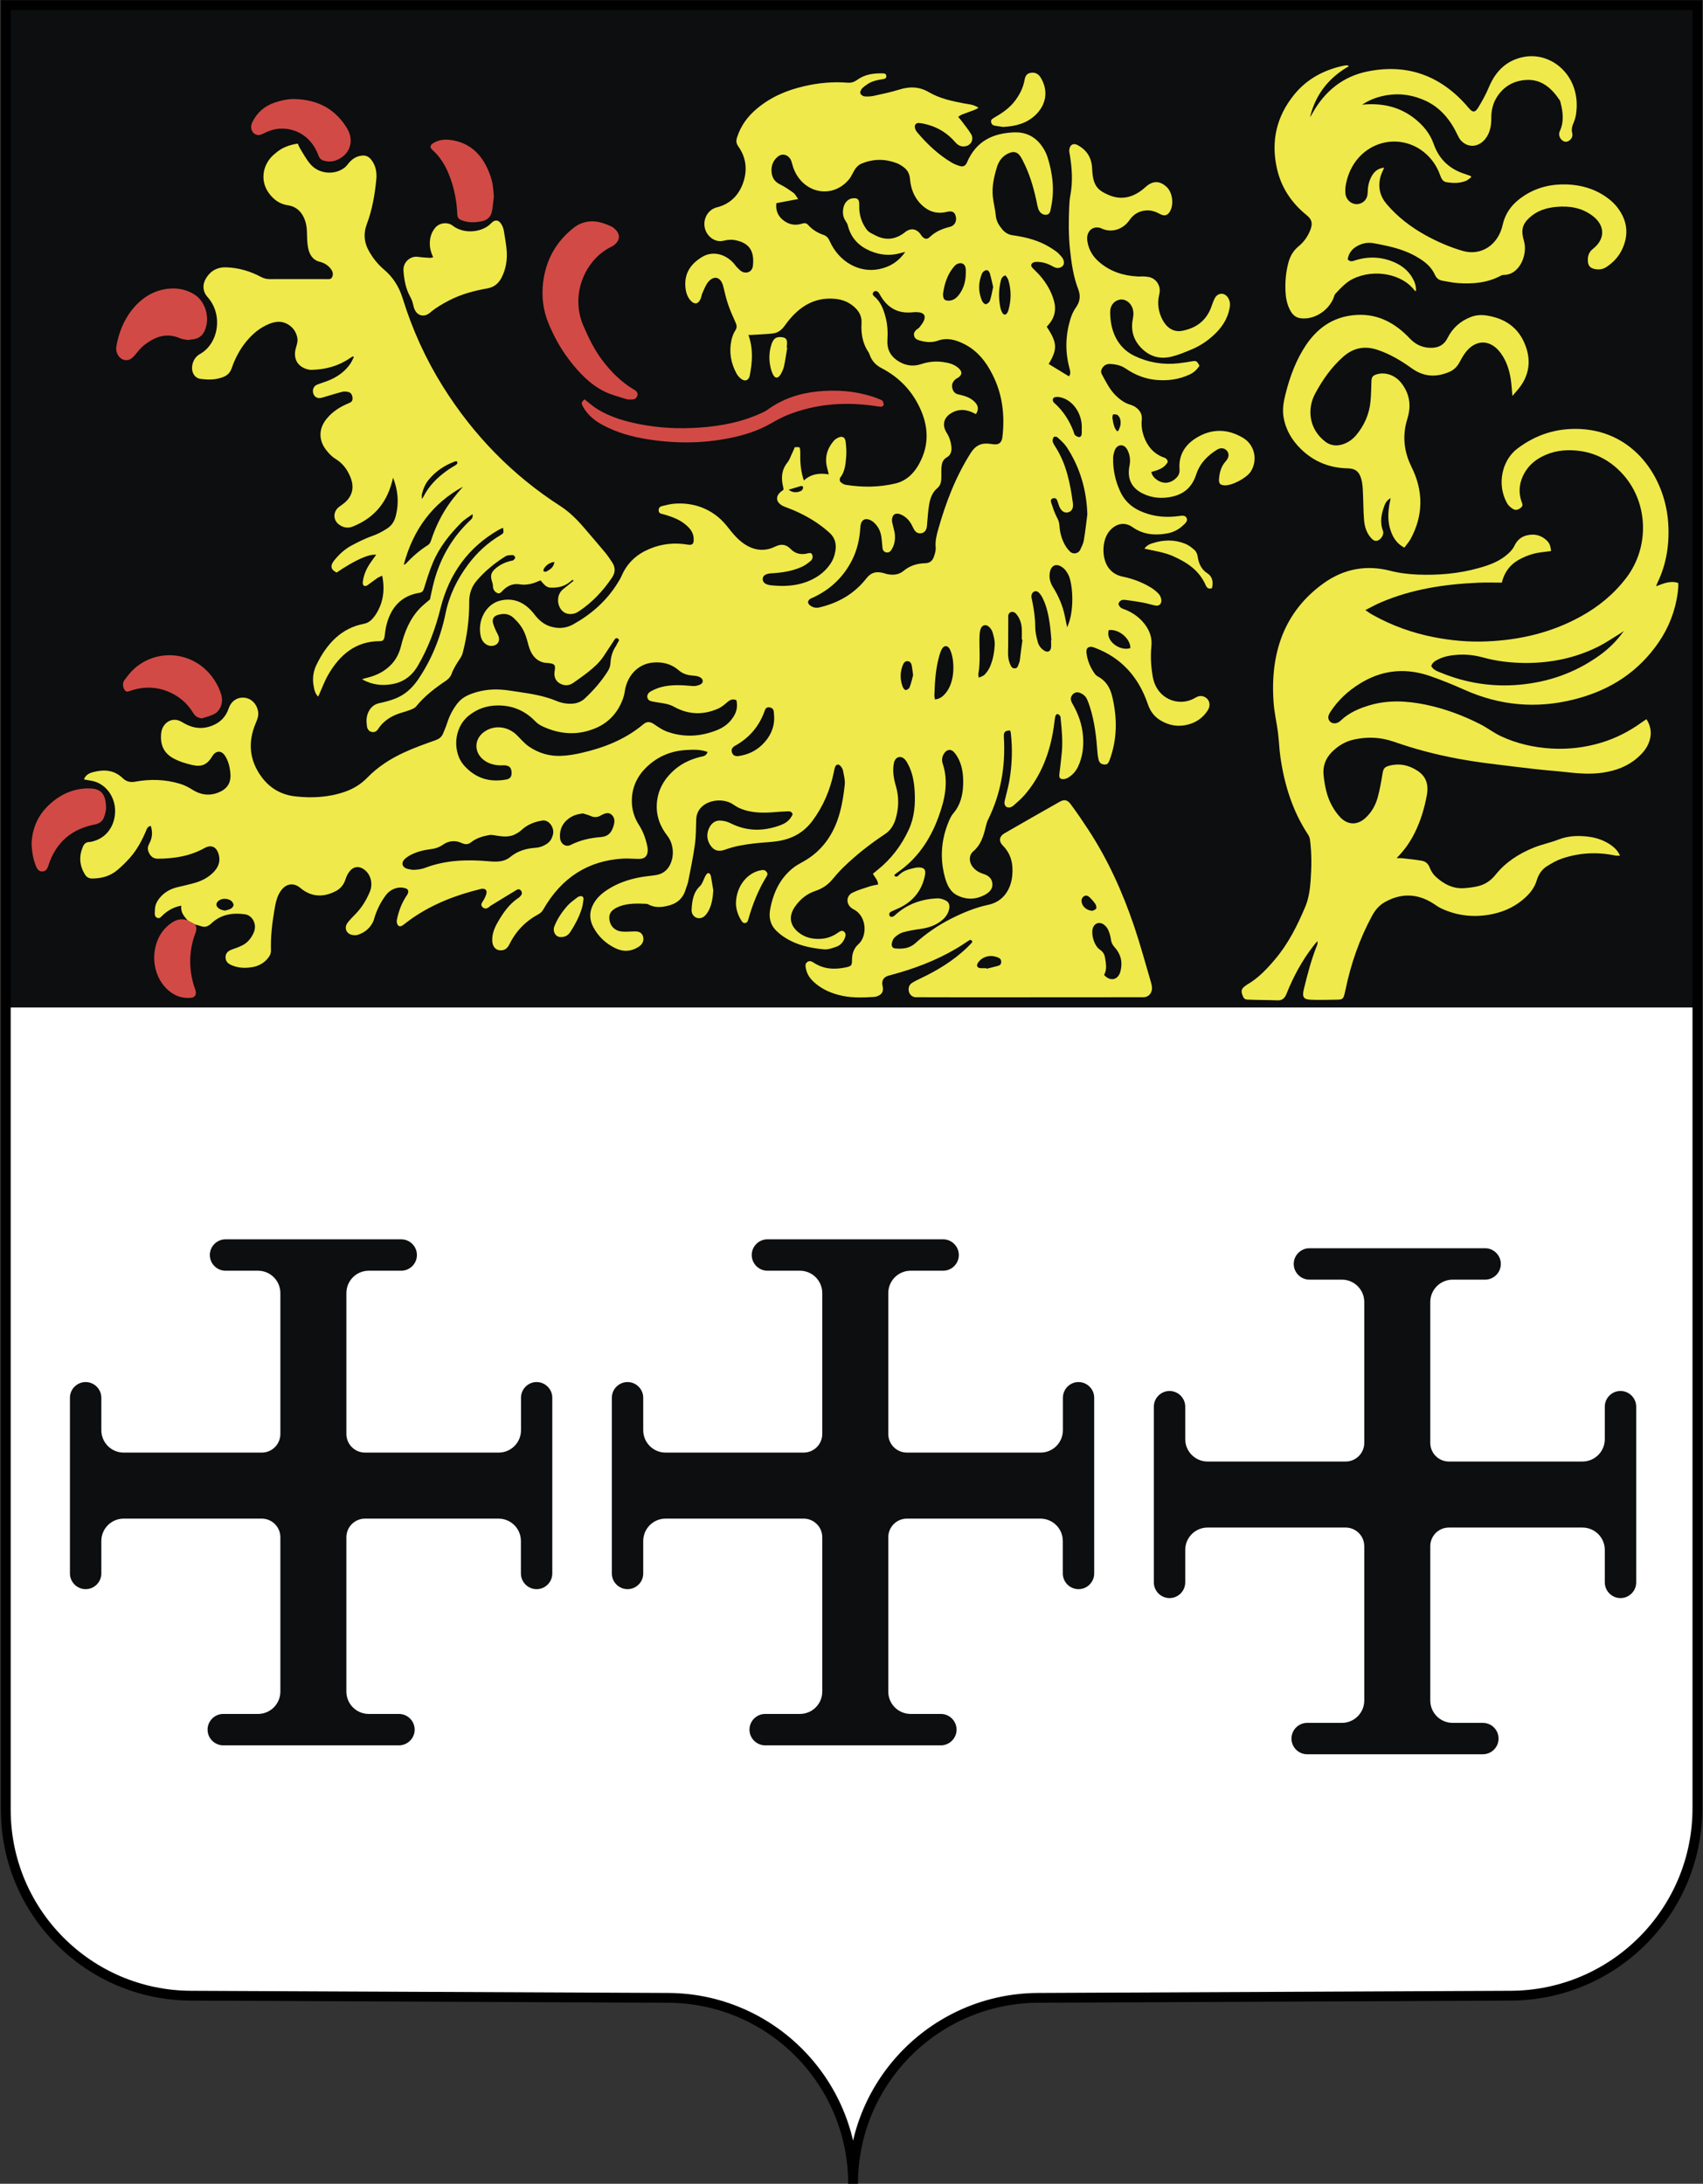 <?xml version="1.0" encoding="utf-8"?>
<!-- Generator: Adobe Illustrator 19.2.1, SVG Export Plug-In . SVG Version: 6.00 Build 0)  -->
<svg version="1.1" id="Слой_1" xmlns="http://www.w3.org/2000/svg" xmlns:xlink="http://www.w3.org/1999/xlink" x="0px" y="0px"
	 viewBox="0 0 1736 2226" enable-background="new 0 0 1736 2226" xml:space="preserve">
<rect x="0" y="0" width="1736" height="2226" fill="#333333" stroke="none"/>
<g>
	<rect x="5.8" y="5.2" fill="#0C0E0F" width="1724.4" height="1021.5"/>
	<path fill="#FFFFFF" d="M1730.3,1027v816.2c0,105.2-85,190.6-190.2,191.1l-481.9,2.2c-104.3,0.5-188.6,85.2-188.6,189.5
		c0-52.2-21.1-99.4-55.2-133.7c-34.1-34.3-81.3-55.6-133.4-55.8l-486.5-2.2c-104.3-0.5-188.6-85.2-188.6-189.5V1027H1730.3z"/>
</g>
<g>
	<path fill="#0C0E0F" d="M531.1,1424.8v33.1c0,12.6-10.2,22.8-22.8,22.8H372.1c-10.5,0-19-8.5-19-19v-143.6
		c0-12.6,10.2-22.8,22.8-22.8H409c8.8,0,16-7.2,16-16l0,0c0-8.8-7.2-16-16-16h-55.9h-67.3h-55.9c-8.8,0-16,7.2-16,16l0,0
		c0,8.8,7.2,16,16,16H263c12.6,0,22.8,10.2,22.8,22.8v143.6c0,10.5-8.5,19-19,19H126.1c-12.6,0-22.8-10.2-22.8-22.8v-33.1
		c0-8.8-7.2-16-16-16h0c-8.8,0-16,7.2-16,16v55.9v67.3v55.9c0,8.8,7.2,16,16,16h0c8.8,0,16-7.2,16-16v-33.1
		c0-12.6,10.2-22.8,22.8-22.8h140.7c10.5,0,19,8.5,19,19v157.3c0,12.6-10.2,22.8-22.8,22.8h-35.4c-8.8,0-16,7.2-16,16v0
		c0,8.8,7.2,16,16,16h58.2h67.3h53.6c8.8,0,16-7.2,16-16v0c0-8.8-7.2-16-16-16h-30.8c-12.6,0-22.8-10.2-22.8-22.8V1567
		c0-10.5,8.5-19,19-19h136.1c12.6,0,22.8,10.2,22.8,22.8v33.1c0,8.8,7.2,16,16,16h0c8.8,0,16-7.2,16-16V1548v-67.3v-55.9
		c0-8.8-7.2-16-16-16h0C538.2,1408.8,531.1,1416,531.1,1424.8z"/>
	<path fill="#0C0E0F" d="M1083.5,1424.8v33.1c0,12.6-10.2,22.8-22.8,22.8H924.5c-10.5,0-19-8.5-19-19v-143.6
		c0-12.6,10.2-22.8,22.8-22.8h33.1c8.8,0,16-7.2,16-16l0,0c0-8.8-7.2-16-16-16h-55.9h-67.3h-55.9c-8.8,0-16,7.2-16,16l0,0
		c0,8.8,7.2,16,16,16h33.1c12.6,0,22.8,10.2,22.8,22.8v143.6c0,10.5-8.5,19-19,19H678.5c-12.6,0-22.8-10.2-22.8-22.8v-33.1
		c0-8.8-7.2-16-16-16h0c-8.8,0-16,7.2-16,16v55.9v67.3v55.9c0,8.8,7.2,16,16,16l0,0c8.8,0,16-7.2,16-16v-33.1
		c0-12.6,10.2-22.8,22.8-22.8h140.7c10.5,0,19,8.5,19,19v157.3c0,12.6-10.2,22.8-22.8,22.8H780c-8.8,0-16,7.2-16,16v0
		c0,8.8,7.2,16,16,16h58.2h67.3h53.6c8.8,0,16-7.2,16-16v0c0-8.8-7.2-16-16-16h-30.8c-12.6,0-22.8-10.2-22.8-22.8V1567
		c0-10.5,8.5-19,19-19h136.1c12.6,0,22.8,10.2,22.8,22.8v33.1c0,8.8,7.2,16,16,16l0,0c8.8,0,16-7.2,16-16V1548v-67.3v-55.9
		c0-8.8-7.2-16-16-16h0C1090.6,1408.8,1083.5,1416,1083.5,1424.8z"/>
	<path fill="#0C0E0F" d="M1635.9,1433.9v33.1c0,12.6-10.2,22.8-22.8,22.8h-136.1c-10.5,0-19-8.5-19-19v-143.6
		c0-12.6,10.2-22.8,22.8-22.8h33.1c8.8,0,16-7.2,16-16v0c0-8.8-7.2-16-16-16h-55.9h-67.3h-55.9c-8.8,0-16,7.2-16,16v0
		c0,8.8,7.2,16,16,16h33.1c12.6,0,22.8,10.2,22.8,22.8v143.6c0,10.5-8.5,19-19,19h-140.7c-12.6,0-22.8-10.2-22.8-22.8v-33.1
		c0-8.8-7.2-16-16-16h0c-8.8,0-16,7.2-16,16v55.9v67.3v55.9c0,8.8,7.2,16,16,16h0c8.8,0,16-7.2,16-16v-33.1
		c0-12.6,10.2-22.8,22.8-22.8h140.7c10.5,0,19,8.5,19,19v157.3c0,12.6-10.2,22.8-22.8,22.8h-35.4c-8.8,0-16,7.2-16,16v0
		c0,8.8,7.2,16,16,16h58.2h67.3h53.6c8.8,0,16-7.2,16-16v0c0-8.8-7.2-16-16-16h-30.8c-12.6,0-22.8-10.2-22.8-22.8v-157.3
		c0-10.5,8.5-19,19-19h136.1c12.6,0,22.8,10.2,22.8,22.8v33.1c0,8.8,7.2,16,16,16l0,0c8.8,0,16-7.2,16-16v-55.9v-67.3v-55.9
		c0-8.8-7.2-16-16-16l0,0C1643,1417.9,1635.9,1425.1,1635.9,1433.9z"/>
</g>
<g>
	<g>
		<path fill="#EFE94B" d="M1581.1,561.7c-6.4,0.9-12.5,1.3-18.3,2.9c-5.3,1.4-10.6,3.7-15.4,6.5c-8.2,4.8-13.9,12.2-16.5,22.8
			c-8.1,0-16.2-0.3-24.2,0.1c-33.9,1.5-67.3,6.4-99.2,20.1c-5,2.1-9.7,4.8-15.7,7.8c2.9,1.9,4.8,3.4,7,4.6
			c19.9,11.2,40.9,18.7,62.9,23c17.9,3.5,35.9,5.1,54,4.3c33.4-1.4,65.6-8.8,95.7-25.4c17.8-9.8,33.5-22.5,46.4-39.4
			c23.7-31.1,22.5-75.5-2.4-104.3c-13.1-15.1-29.2-23.6-48.2-25.4c-12.6-1.2-24.6,0.4-36,6.5c-8.1,4.3-14.7,10.5-18.8,19.5
			c-3.7,8.1-4.4,16.4-1.7,25.1c0.7,2.3,2.5,4.7-0.1,6.9c-2.4,2.1-5.3,3.3-8,1.7c-2.4-1.4-4.9-3.5-6.3-6c-10.9-19.4-5-43.9,10.2-55.5
			c19.4-14.8,40.8-21.3,64.3-20.2c55.1,2.6,86.5,49.5,89.7,95.3c1.5,21.6-1.6,42.3-11,61.6c-0.4,0.8-0.7,1.7-1.3,3.4
			c7.6-2.8,14.6-6.1,22.6-3.3c0.2,5.8-0.7,11.4-1.7,16.9c-3.6,18.4-11.2,34.5-22.2,49c-21.8,28.8-50.3,44.8-82.9,52.9
			c-38,9.5-75.3,6.2-111.5-10.1c-11.4-5.1-23-9.8-34.8-13.9c-22.9-7.9-45.6-6.8-67.3,5.3c-12,6.7-22.8,15.5-31.4,27.2
			c-1.1,1.5-2.2,3.1-3.2,4.7c-2.2,3.5-2.3,6.3-0.5,8.6c1.7,2.3,4.9,3.1,7.9,1.9c1.3-0.5,2.6-1.4,3.6-2.4
			c8.6-8.1,18.9-12.4,29.7-15.6c18.6-5.4,37.3-4.4,55.9-0.7c19.6,4,38.4,10.9,56.5,20.1c7.1,3.6,13.6,8.7,20.8,12.1
			c16.4,7.7,33.7,11.6,51.5,12.7c17.2,1,34-0.9,50.5-5.8c14.9-4.4,28.9-11.5,41.9-20.9c1.5-1.1,3-2,4.8-3.2c5,7.9,5.6,15.9,2.3,24.2
			c-2.5,6.3-6.8,11-11.6,15.2c-10.1,8.8-21.9,13-34.5,15c-13.2,2.1-26.4,0.9-39.6-0.6c-9.6-1.1-19.3-1.7-28.9-2.8
			c-16-1.8-32-3.8-48-5.8c-21.7-2.7-43.2-6.6-64.5-12.2c-11.3-2.9-22.5-6.5-33.6-10.3c-13-4.4-25.9-4.9-39.2-2.1
			c-9.1,1.9-16.8,6.4-23.5,13.3c-6.3,6.5-9.1,14.5-8,23.9c1.2,10.4,3.2,20.6,8.1,29.7c2.5,4.7,5.6,9.2,9.2,12.9
			c8,7.9,17.6,7.6,25.7-0.1c5.9-5.5,9.9-12.6,12.1-20.6c2.1-7.6,3.5-15.6,4.8-23.5c0.9-5.7,1.8-7.4,7.1-8.8
			c10.1-2.7,19.6-0.7,28.4,5c8.9,5.7,11.8,13.9,9.8,25c-2.5,13.6-6.4,26.5-12.5,38.7c-4.6,9.2-10.3,17.4-18.3,25.5
			c3.1,0.1,5.1,0,7.1,0.3c6.2,0.7,12.4,1.3,18.6,2.4c3.8,0.7,6.6,3,8.2,7.4c1.2,3.3,3.5,6.6,6,8.9c8.5,7.8,18.1,12.6,29.5,11.6
			c5-0.4,10-1,14.8-2.3c6.5-1.8,12-5.6,16.6-11.3c10.4-13,23.8-21.4,38.3-27.4c8.5-3.5,17.6-5.3,26.1-8.6c8.9-3.4,17.8-4,27-3.2
			c9.4,0.8,18.3,3.3,26.4,9c3.6,2.6,6.8,5.6,9.1,10.7c-1.8,0-3.1,0.2-4.3,0c-18.6-4-37.1-3.1-55.2,3.1c-5.2,1.8-10.2,4.7-15,7.7
			c-5.1,3.2-8.5,8.1-10.4,14.4c-2.5,8.5-8.1,14.7-14.5,20c-10.1,8.3-21.6,12.9-34,15c-16.6,2.8-32.8,1-48.4-6.2
			c-2.9-1.3-5.7-3.3-8.4-5.1c-16.3-10.5-32.9-10.9-49.6-1.5c-5.5,3.1-9.7,7.9-12.9,13.8c-12.8,23.7-21.7,49-27.2,75.9
			c-0.2,1.1-0.5,2.3-0.8,3.4c-1.2,5.2-2.2,6.2-6.9,6.3c-9.1,0.1-18.3,0.5-27.4,0.1c-7.7-0.3-9.2-2.8-7.3-10.8
			c3.7-15,7.5-29.9,13.2-44.1c0.6-1.4,1-2.8,0.7-4.9c-1.4,1.7-3,3.3-4.3,5.1c-11.3,14.6-20.2,30.9-27.2,48.5c-1.9,4.8-4.5,7-9.3,6.8
			c-9.8-0.4-19.7-0.3-29.5-0.7c-4.3-0.1-5.1-1.3-6.5-5.6c-1.1-3.3-0.4-5.7,2.2-7.6c1-0.8,2-1.7,3.1-2.3c11.1-6.4,20-15.8,28.4-25.8
			c13.3-15.7,22.6-34.2,30.7-53.5c3.5-8.3,4.7-17.3,5.4-26.3c1-13.9,1.2-27.9-0.6-41.7c-0.2-1.8-0.9-3.8-1.9-5.3
			c-15.7-23.7-24.2-50.6-28.3-79.3c-1.2-8.3-1.4-16.8-2.5-25.1c-1.3-10.1-3.7-20-4.4-30.2c-3.8-51.1,11.1-93.3,51.3-122
			c20.5-14.6,43.5-18.7,67.5-12.5c9.3,2.4,18.7,3.5,28.1,3.9c21,0.8,41.9-0.9,62.3-6.7c10.8-3,21.4-6.8,30.1-14.8
			c2.4-2.2,4.8-4.9,6.2-7.9c2.8-5.9,7.1-9.3,12.7-10.6c7.4-1.8,14.2-0.4,20.1,5.1C1579.4,553.5,1580.6,556.2,1581.1,561.7z
			 M1655.4,643.1c-1.3,0.9-2.5,1.9-3.9,2.7c-7.2,4.4-14.2,9.2-21.6,13c-23.8,12-48.9,17.1-75,17c-14.6-0.1-28.9-1.7-43.1-5.6
			c-8.8-2.4-17.6-3.4-26.6-2.7c-6.6,0.5-13.2,1.6-19.3,4.7c-2.9,1.5-5.8,3.1-6.9,6.8c2.4,4.2,6.4,5.3,10,6.8
			c25.7,10.5,52.2,14.6,79.6,12.2c29.5-2.6,56.8-12,81.6-29.7C1639.9,661.4,1648.3,653.1,1655.4,643.1z"/>
		<path fill="#EFE94B" d="M303.5,146.4c1,2.1,1.7,3.9,2.7,5.5c3.2,5.2,6.2,10.7,10,15.2c8.5,10.2,24.5,11.8,34.9,3.9
			c1.6-1.2,2.9-2.9,4.2-4.5c3.7-4.6,8.2-7.4,13.9-7.9c3.9-0.4,6.9,1.2,9.4,4.4c4.5,5.8,5.7,12.8,5,19.9c-1.5,15.4-4.1,30.7-9.5,45.1
			c-3.9,10.3-3,19.5,2.6,29c4.1,7,8.9,12.8,14.9,17.9c8.9,7.5,15.2,17.3,18.9,29.3c9.9,32,23.6,62,41,89.8
			c31.5,50.3,71.5,90.8,119.5,121.7c9.3,6,17.3,13.9,24.6,22.5c7.1,8.3,14.2,16.5,21.2,24.9c2.6,3.2,5,6.7,7.3,10.2
			c3.3,5.1,3.3,10.2-0.1,15.3c-9.3,13.9-20.5,25.7-34,34.6c-3.7,2.5-7.7,3.3-11.9,2.3c-8.5-2.2-12.2-14.6-6.5-22.4
			c1.5-2.1,3.8-3.5,5.8-5.2c2.4-2,4.8-3.9,7.2-5.8c-0.2-0.4-0.5-0.8-0.7-1.2c-0.9,0.7-1.8,1.3-2.7,2.1c-5.9,4.9-12.6,6.3-19.8,6
			c-3.7-0.1-5.7-1.7-10.4-7.4c-3.4,1.3-6.6,2.9-10.1,3.6c-3.4,0.7-7.1,1.1-10.6,0.5c-6.8-1.2-12.4,1-17.3,5.8
			c-1.9,1.8-3.4,4.4-6.3,2.9c-2.6-1.3-4.1-3.6-4.2-6.9c0-1.5-0.4-3.1-0.9-4.6c-2-6.1-1.1-9.6,3.9-13.7c4.3-3.6,9.2-5.9,14.5-7.3
			c1-0.3,2.3-0.2,3.1-0.8c0.9-0.6,2.2-1.9,2.1-2.8c-0.1-1-1.6-2.5-2.4-2.5c-2.6,0.1-5.6,0-7.7,1.4c-10.8,6.8-20.7,14.8-29.2,24.8
			c-5.2,6.1-7.7,13.4-7.6,22c0.1,17.4-2.2,34.4-6.5,51.1c-0.5,2-1.4,4-2.5,5.7c-3.5,5.2-6.9,10.4-9.1,16.5c-0.9,2.5-3.1,4.9-5.3,6.4
			c-11.2,7.5-21.9,15.6-30.7,26.4c-1.5,1.9-4.2,2.8-6.5,3.7c-4.4,1.7-9,2.7-13.3,4.4c-7.5,3-14.2,7.6-18.9,14.9
			c-1.8,2.7-4.1,3.7-7,2.9c-2.8-0.8-4.1-3.1-4.5-6c-0.7-5.3-0.6-10.5,2.2-15.4c2.5-4.4,5.9-6.9,10.7-7.9c5.4-1.1,10.8-2.6,16-4.6
			c9.5-3.7,17-10.3,23.2-19.3c13.8-20.3,23-42.9,28.1-67.5c3.8-18.7,11.9-34.9,22.7-49.5c9.1-12.3,20.1-22.4,32.8-30
			c4-2.4,3.9-2.5,3.1-7.8c-1.7,0.8-3.3,1.4-4.8,2.3c-30.1,17.4-50,43.9-59,80c-5.1,20.6-12.4,40-22.9,58.1
			c-6.3,10.8-14.8,16.8-25.9,18.9c-10.4,1.9-20.6,1-31.2-4.9c2.3-0.7,3.7-1.2,5.2-1.5c9.4-2.3,18-6.4,25-13.9
			c4.7-5.1,7.7-11.1,9.5-18.1c3.6-14.6,9.1-28.2,19.3-38.8c3.1-3.2,6.6-5.9,10.3-9.1c1.3-5.9,2.6-12.5,4.3-18.8
			c6.7-24.5,19-45.1,36.7-61.8c2.5-2.4,2.5-2.4,2.5-6.4c-4.1,3.1-8.3,5.4-11.6,8.8c-11.8,11.9-22.4,25-29.1,41.2
			c-3.5,8.4-6.2,17.1-8.9,25.9c-0.9,2.8-2,4-4.7,4.4c-18.1,2.9-29.6,14.7-34,34.8c-0.6,2.8-0.9,5.8-1.3,8.7
			c-0.7,4.8-1.6,5.8-5.8,5.8c-23.4,0.2-39.8,13.4-51.8,34.2c-4,6.9-6.7,14.6-10.2,22.3c-3.3-2.9-4.1-7.4-4.8-11.6
			c-1.2-7.1-0.2-14.1,2.9-20.6c10.6-21.9,25.5-37.7,48.7-42.1c5.3-1,8.9-5,11.9-9.5c7.5-11.7,9.5-24.7,6.5-39.5
			c-1.9,0.9-3.5,1.5-4.9,2.4c-3.5,2.4-6.8,5.1-10.3,7.5c-0.9,0.6-2.6,0.9-3.4,0.4c-0.8-0.5-1.4-2.3-1.2-3.5
			c0.7-6.6,3.1-12.5,6.5-17.9c2.2-3.5,4.8-6.8,7.2-10.2c-7.3-1-21.8,5.5-40.3,18.1c-5.9-2.7-6.9-6.8-2.7-12.1
			c5-6.3,10.8-11.6,17.6-15.3c6.9-3.7,13.9-7.2,21.2-9.8c5.5-1.9,10.5-4.5,15.4-7.7c5.1-3.3,7.6-7.8,9-13.8c3-12.6,2.1-24.8-3-38
			c-0.6,2.4-0.8,3.6-1.2,4.7c-6.1,23-20.2,37.4-40.3,45.3c-4.4,1.7-8.9,1-12.9-1.7c-6.9-4.5-7.2-13.3-0.8-18.4
			c2.3-1.8,4.9-3.4,7-5.4c7-6.8,8.6-15.1,4.9-24.5c-3.2-8.2-8-14.6-15.3-19.1c-3.8-2.3-7.2-5.8-10-9.6c-7.6-10.1-7.1-21.7,1-31.5
			c6.2-7.5,13.9-12.2,22.4-15.7c2.4-1,4.1-2,3.9-5.3c-0.3-3.1-1.5-5.4-4.2-6.1c-2-0.5-4.3-0.7-6.3-0.2c-6.3,1.6-12.4,3.6-18.7,5.4
			c-1.7,0.5-3.5,1.1-5.2,1c-3.1-0.2-5.4-2.7-5.9-5.8c-0.5-3.4,0.8-6.2,3.7-7.7c1.4-0.7,3.1-1.1,4.6-1.7c3.2-1.2,6.5-2.2,9.6-3.6
			c7.9-3.6,14.9-8.6,20.1-16.2c1.4-2.1,2.4-4.5,3.6-6.8c-0.3-0.3-0.5-0.5-0.8-0.8c-1.2,0.7-2.4,1.3-3.5,2.1
			c-11.9,8.1-25,11.4-38.8,11.7c-3.1,0.1-6.4-1-9.2-2.6c-6.8-3.8-9.2-11.3-6.8-19.6c1-3.6,2.3-7.1,1.4-10.9
			c-1.3-6.1-4.7-10.5-9.7-13.4c-6.2-3.6-12.4-2.9-18.7-0.4c-9.1,3.6-16.7,9.8-23.2,17.6c-6.7,8.1-11.7,17.4-15.2,27.6
			c-1.6,4.7-4.5,7.4-8.6,9c-7.6,3-15.3,3-23.3,1.9c-6-0.8-10.1-7.2-7.9-15.6c1.2-4.3,3.7-7.6,7.4-9.7c18.7-10.3,24.2-39.8,7.7-58.2
			c-4.9-5.5-5.4-12.8-1.3-19.3c4.8-7.8,11.9-11.2,20.3-10.9c12.5,0.4,24.4,3.8,35.6,9.8c2.9,1.5,5.6,2.2,8.7,2.2
			c19.3-0.1,38.7,0,58,0c2.3,0,4.8,0.6,6-2.5c1.2-3.2,0.1-5.8-1.7-8.1c-2.9-3.7-6.8-6-11-7c-7.4-1.8-10.8-7.5-12.1-14.7
			c-0.9-4.9-1-10.1-1.1-15.2c-0.1-6.7-1.4-12.9-4.9-18.4c-3.6-5.6-8.6-8.5-14.8-9.4c-8.2-1.2-14.7-5.9-19.7-13.2
			c-9-13.2-5.2-30.1,7.2-39.7C287.2,150.5,294.8,147.7,303.5,146.4z M472,496.1c-30.8,16.8-50.8,43.4-60.4,79.5
			c0.9-0.1,1.5-0.4,2-0.9c6.8-7.3,14.2-13.8,22.5-19c2.1-1.3,2.8-3.3,3.6-5.6c3.3-10,7.6-19.5,12.9-28.4
			C458.1,512.4,464.9,504.1,472,496.1z M466,470.6c-0.4-0.2-0.7-0.4-1-0.4c-0.5,0-1.1,0.1-1.6,0.3c-10.1,3.8-19,9.6-26.3,18.4
			c-3.6,4.3-5.7,9.4-7,14.9c-0.3,1.1,0,2.4,0,4.9c1-1.6,1.4-2,1.6-2.5c5.6-11,13.9-19.2,23.4-26.1c3-2.2,6.1-4,9.2-5.9
			C465.5,473.3,466.8,472.7,466,470.6z M565.1,572.8c-4.9,0.7-8.2,3.1-10.7,6.9c-0.4,0.7-0.3,1.8-0.4,2.7c0.9,0.1,2.1,0.7,2.8,0.3
			C560.4,580.6,564.4,578.8,565.1,572.8z"/>
		<path fill="#EFE94B" d="M1388.6,106.7c19.9-1.9,38,1.8,54,14.6c8.2,6.6,15.1,14.8,18.8,25.3c5.9,16.9,17.4,26.3,32.7,31
			c1.8,0.6,3.5,1.3,5.3,1.9c0.1,0.4,0.1,0.9,0.2,1.3c-1.7,1.2-3.3,2.7-5.1,3.5c-6.5,2.7-13.3,2.5-20.1,1.4c-3.7-0.6-5.2-3.8-6.4-7.2
			c-3-8.4-7.7-15.5-14-21.3c-28.2-25.6-73.5-11.8-81.9,30.1c-0.6,2.8-0.8,5.8-0.7,8.8c0.1,5.7,3.8,10.4,9,11.7
			c4.7,1.2,10.2-1.1,12.5-5.8c0.9-1.8,1.2-4.1,1.3-6.1c0.1-6.5,1.5-12.4,4.9-17.7c2.8-4.3,6.6-6.8,11.9-7.3c-1.4,3.4-3,6.3-3.8,9.4
			c-2.7,10.5-0.5,19.7,6.3,27.7c11.4,13.4,24.9,23.6,39.7,31.8c12.2,6.7,24.8,12.2,38,16c18.6,5.3,36-6,40.6-26.6
			c3-13.3,10.8-22.4,21.1-29.2c13.5-9.1,28.5-12.5,44.2-12c14.3,0.5,27.9,4.2,40.2,12.8c5.2,3.6,9.8,8,13.4,13.4
			c8.5,12.6,9.4,26,2.9,39.9c-3.6,7.7-9.2,13.5-15.9,18c-4,2.7-8.5,3.1-13,1.9c-4.1-1-6-3.8-6.1-8.4c-0.1-5,1.2-8.8,5.3-12
			c12.7-10,12.4-23.9-0.5-33.6c-11.1-8.4-23.8-10.3-37-9.1c-10,0.9-19.4,3.8-27.3,11c-7.5,6.8-8.7,13.3-5.7,23.4
			c4.3,14.3-4.5,34.6-19.8,34.9c-1.2,0-2.6,0.2-3.6,0.8c-13.8,7.4-28.5,8.6-43.5,7.6c-5.5-0.4-11-1.5-16.4-2.5
			c-3.1-0.6-5.7-2.3-7.2-5.6c-3.5-8-9.6-13.1-16.4-17.3c-9.7-6.1-20.3-9.7-31.2-12.2c-5.1-1.2-10.2-2.2-15.3-3.1
			c-6.2-1.1-12.1,0.2-17.6,3.6c-4.6,2.8-7.6,7-8.6,12.8c2.5,3.1,5.2,1.9,7.9,1c13.5-4.2,26.9-3.6,40,2.2c7.1,3.2,13.2,7.8,17.6,14.9
			c2.6,4.3,4.5,8.9,4.1,14.5c-0.7-0.4-1.3-0.6-1.6-1c-11.8-16.1-40.4-22.5-62.7-11.6c-7.1,3.5-12.3,9.3-17.7,15
			c-1.1,1.2-1.5,3.1-2.1,4.7c-5.4,13-19.8,22.2-33.5,20.4c-5.5-0.7-8.7-4.1-11.1-9c-2.8-5.6-4-11.8-4.3-18.1c-0.5-10,0.4-20,3-29.7
			c1.8-6.6,5-12.1,10.1-16.3c5.3-4.3,9.3-9.7,12-16.3c2.9-7.1,2-11.2-3.7-15.8c-14.9-12.1-25.6-27.5-30.1-47.3
			c-6.4-28.3-0.2-53.3,17.2-75c13.6-16.9,31.3-25.8,51.1-30c1.2-0.3,2.5-0.3,3.7-0.3c0.2,0,0.5,0.4,1.3,0.9
			c-19.8,11.4-33.8,28-39.6,51.9c0.7-1,1.4-2,2-3.1c13-23.8,32.2-38.6,56.8-43.5c40.3-8.1,75,4,103.1,37.4c3.8,4.5,6.3,4.8,9.4-0.3
			c4.2-6.8,8.1-13.9,11.2-21.4c7.2-17,18.9-27.4,35.6-30.5c29-5.4,58.7,20.4,53.1,58.2c-0.4,2.9-1.2,5.8-2.3,8.4
			c-1.5,3.6-2.7,6.9-1.6,11.1c0.8,3.2-0.7,6.2-3.5,7.9c-2.5,1.5-4.8,1.1-7-0.8c-2.4-2-3.7-5.9-2.2-9c4.5-9.7,3.3-19.4,0.8-29.2
			c-0.2-0.8-0.3-1.6-0.7-2.2c-8.5-12.8-19.3-22.3-35.5-20.8c-11.6,1-21,6.1-28,16.3c-4.6,6.7-6.5,14.4-6.4,22.6
			c0,6.6-0.9,12.9-4.3,18.5c-6.7,11.1-19.1,12.9-27,3.8c-1.3-1.5-2.3-3.5-3.2-5.4c-7.2-15.3-17.4-27.5-31.9-34.4
			c-12.7-6-26-8.2-39.8-6c-8.4,1.4-16.3,4-23.7,8.6C1389.5,106.1,1389,106.4,1388.6,106.7z"/>
		<path fill="#EFE94B" d="M1431.6,558.2c-8.7-4.4-12.7-12-15-20.7c-2.2-8.7-1.5-17.5,0.3-26.2c0.2-0.9,0.4-1.9,0.7-3.6
			c-3.2,2-5,4.1-6.2,7.3c-3.2,8.6-5.1,17.1-1.6,26.2c1.1,2.9-1,7-3.7,8.9c-2.8,1.9-5.1,1.7-7.8-1c-5-5.1-7.2-11.8-7.8-18.9
			c-0.8-9.7-0.7-19.6-1.2-29.4c-0.2-4.3-0.5-8.7-1.7-12.7c-2.2-7.7-6.3-10.5-13.7-10.7c-18-0.3-34.2-6.4-47.7-19.6
			c-9-8.8-15.6-19.4-17.8-32.8c-1.3-8,0.1-15.7,2-23.2c4.5-18.1,10.9-35.2,21.2-50.5c13.1-19.2,30.3-29.3,52.1-30.3
			c21.3-1,38.6,8.3,53.5,24.1c6.6,7,14.5,9.9,23.4,9.4c6.4-0.4,11.7-3.3,14.9-9.8c5.3-10.6,13.5-17.6,23.9-21.6
			c5.2-2,10.6-2.3,15.9-1.5c18.4,2.8,33.1,12,40.1,31.7c5.7,16,2.8,30.8-7.9,43.6c-1.7,2.1-3.5,4-5.8,6.7c-0.6-6.6-0.9-12-1.7-17.3
			c-1.5-9.4-4.4-18.2-9.8-25.8c-10.6-15.1-26.5-15.1-37.1-0.1c-2,2.8-3.6,5.8-5.3,8.9c-2.3,4.4-5.7,7.7-9.9,9.6
			c-13.2,5.8-26.1,5.6-38.4-3.2c-11.3-8.1-23-15.1-36-19.3c-12.6-4-23.9-1.9-34.3,7.3c-11.9,10.5-21.1,23.6-28.7,37.8
			c-8,15.1-6.6,35.7,10.6,48.8c6.4,4.8,13.7,4.6,20.6,1.5c3.9-1.7,7.7-4.6,10.5-7.9c8.3-9.9,13.7-21.6,14.9-35.1
			c0.6-6.6,0.7-13.3,0.9-19.9c0.1-4.3,1.2-6,5-7.2c8.8-2.9,19.4,0.5,26,9.4c8,10.7,9.8,22.5,5.6,35.9c-5.2,16.8-3.6,33,4.2,48.8
			c12.3,24.6,12.3,49.5-1,73.9C1436.2,552.5,1433.9,555,1431.6,558.2z"/>
		<path fill="#EFE94B" d="M441.6,262.3c-2.5-5.3-3.8-10.5-3.4-16.1c0.4-5.5,2.2-10.2,5.6-14.2c4.5-5.3,13-5.7,17.6-2
			c11.9,9.3,30.7,6.6,39-2.2c4.5-4.8,8.7-3.7,11.6,2.4c0.9,1.9,1.5,4,1.8,6.1c1,6.4,2.2,12.7,2.7,19.1c0.7,9.3-0.7,18.4-4.8,26.8
			c-3.1,6.4-7.7,10.4-14.5,11.7c-13.6,2.4-27,5.9-39.5,12.4c-6.7,3.5-13.5,7.4-19.3,12.4c-6.2,5.4-14.8,3.6-17-7.2
			c-0.7-3.3-1.7-6.2-3.3-9.1c-4.5-8.1-6.1-17-6.8-26.3c-0.7-9,7.2-15.4,14.7-14.3c4.2,0.6,8.5,0.8,12.8,1.1
			C439.4,262.7,440.2,262.5,441.6,262.3z"/>
		<path fill="#EFE94B" d="M1022.5,129.4c-2-0.3-5-0.8-8-1.2c-2.2-0.3-3.8-1.4-4.2-3.8c-0.4-2.4,1.3-3.3,2.9-4.3
			c8.3-4.8,16.2-10,22.1-18.2c4.3-5.9,7.6-12.4,9-19.8c0.7-4.1,2-7,6-7.8c4.5-0.9,8.2,0.8,10.6,4.9c8.4,13.9,5,27.8-4.8,37.5
			C1047,125.7,1035.7,128.7,1022.5,129.4z"/>
		<path fill="#EFE94B" d="M1166.6,559.3c2.6-3.7,5.7-4.8,8.7-5.7c10.9-3.5,21.9-3.7,32.7,0.6c3.6,1.4,7,4,9.9,6.7
			c1.6,1.5,2.7,4.2,3,6.5c1.1,7.4,3.9,13.2,10,17.1c5.1,3.3,6,8.8,4.6,15c-2.9,1.1-5.1,0.2-6.3-2.7c-6.9-15.9-19.7-23.7-33.7-30
			C1186.5,562.9,1176.9,561.6,1166.6,559.3z"/>
		<path fill="#EFE94B" d="M750.2,921.1c0.1-17.8,11.9-32.2,26.6-34.2c2.3-0.3,3.8,0.5,5,2.4c1.2,1.8,0.1,3.3-0.8,4.8
			c-8,13.1-13.7,27.4-18,42.4c-0.5,1.9-0.9,3.8-3.1,4.3c-2.5,0.5-3.5-1.3-4.6-3.1C751.9,932.2,750.3,926.1,750.2,921.1z"/>
		<path fill="#EFE94B" d="M571.9,955.2c-5.6,0.3-8.8-5.8-6.8-10.9c3.2-8.1,7.9-14.9,13.4-21.1c2.9-3.3,6.7-5.8,10.1-8.5
			c0.8-0.7,2-1,3-1.2c2.1-0.3,3.5,1,3.2,3.4c-0.4,3.3-0.9,6.6-1.9,9.7c-2.7,8.4-6.7,16-11.4,23.2
			C579.1,953.6,575.9,955.2,571.9,955.2z"/>
		<path fill="#EFE94B" d="M727.1,907.5c-0.4,6.9-1.3,13.5-4.1,19.5c-1.3,2.8-3.3,5.8-5.7,7.5c-5.3,3.7-12.8,0.2-12.3-7.6
			c0.6-8.9,1.7-17.3,8.6-23.7c2.5-2.4,3.5-6.6,5.3-10c0.7-1.2,1.6-2.8,2.6-3.1c1.9-0.5,2.8,1.4,3.2,3.1
			C725.6,898,726.3,902.8,727.1,907.5z"/>
		<path fill="#EFE94B" d="M802.5,354.4c-1.1,6.3-1.9,12.7-3.3,19c-0.7,3-2,5.9-3.6,8.5c-2.6,4.2-5.7,4-7.8-0.5
			c-1.1-2.4-2-5.1-2.5-7.7c-1.6-7.6-1.3-15.2,1.1-22.6c2-6.1,4.8-8.1,10.6-7.4c4,0.5,5.4,2.1,5.3,6.5c0,1.4-0.2,2.7-0.4,4.1
			C802.1,354.4,802.3,354.4,802.5,354.4z"/>
		<path fill="#EFE94B" d="M1267.1,446.3c-15.8-9.4-32-9.6-47.7,0.1c-11.1,6.9-18.2,17.1-17,32.1c0.3,4-1.3,6.8-3.9,9.2
			c-5.9,5.4-13.1,5.9-19.6,1.1c-2.4-1.8-4.4-3.9-5.3-7.7c6.5-1.8,13.1-3.5,16.8-10.2c-0.4-3.6-3-4.2-5.4-5.1
			c-9.5-3.9-15.7-11.3-19.2-21.6c-1.7-5.2-2.5-10.7-1.9-16.2c0.6-5.9-2-9.8-6.1-12.8c-1.6-1.2-3.5-2-5.4-2.6
			c-5.9-1.7-10.7-5.2-15.2-9.6c-6.1-6.1-9.9-13.9-14-21.5c-1.2-2.2-0.8-4.2,0.3-6.1c1.8-3,4.5-4.5,7.8-4.4
			c5.8,0.2,11.5,1.4,16.4,4.8c9.6,6.6,20,10.5,31.2,11.5c11.7,1,23.2-0.5,34.1-5.7c4-1.9,7.2-4.9,9.7-8.7c-2.3-4.7-3.3-5.3-7-4.7
			c-4.8,0.8-9.5,1.6-14.3,2.1c-15.6,1.8-30.7-0.7-45.1-7.6c-17.7-8.6-24.8-26.3-24.6-45.2c0.1-6.2,4-10.8,9.4-12
			c4.8-1.1,10,1.7,12.6,6.9c2,4,2,8.2,1.1,12.6c-2.3,11.3,0.5,21.1,8,29.1c8.8,9.4,19.5,12.3,31.2,9.5c7.1-1.7,14-4.6,20.9-7.5
			c8.1-3.4,15.5-8.2,22.1-14.3c8.3-7.6,14.6-16.6,16.6-28.7c0.6-3.6,0-6.7-1.7-9.5c-3.7-6-10.9-5.4-13.9,1c-0.9,1.9-1.7,3.9-2.4,5.9
			c-4.3,13.8-13.2,22-25.9,25.6c-3.1,0.9-6.3,1.7-9.4,1.4c-6.7-0.6-11.6-4.9-15-11.1c-4.6-8.3-5.8-17.4-3.5-26.7
			c1.8-7.6-2.3-13.9-7.5-16.3c-2.1-1-4.5-1.3-6.8-1.5c-2.7-0.3-5.4,0.1-8.1-0.1c-14.3-0.8-27.5-4.9-38.9-14.7
			c-6.4-5.5-10.8-12.5-12.1-21.5c-1.4-9.4,5-15.7,13.4-13.2c0.9,0.3,1.6,0.8,2.5,1.1c9.9,3.8,20.8,0,27.1-9.2c4.2-6.1,10-9.3,17-9.8
			c5.2-0.4,9.8,1.3,14.4,3.8c4.3,2.3,7.5,1.2,9.8-2.7c4.2-7.3,2.7-19.2-3.2-24.9c-6.3-6-13.6-7.4-21.6-0.1
			c-11.1,10.1-23.8,14.3-38,8c-3.1-1.4-6.3-2.9-8.9-5.1c-6.4-5.5-7.2-13.6-7.6-21.7c-0.5-11.4-5.7-19-14.8-23.9
			c-5.7-3.1-9,1.6-8.5,6.7c0.1,1.2,0.4,2.3,0.6,3.5c2.2,13.6,3.1,27.2,0.5,40.9c-0.8,4-1,8.2-1.2,12.3c-0.6,14.3-0.7,28.7,0.8,42.9
			c1.5,13.9,3.4,27.6,8.4,40.6c2.6,6.6,1.9,12.8-2.4,18.7c-2.6,3.6-4.5,8.1-5.8,12.5c-4.8,16.3-5.2,32.8-0.7,49.3
			c0.8,3.1,1.5,6-0.6,8.3c-7.1-4.3-13.8-8.5-20.6-12.6c9.1-15.1,8.8-21.6-1.9-37.8c0.1-0.2,0.1-0.4,0.2-0.5c0.4-0.4,0.8-0.8,1.1-1.2
			c6.4-7,8.6-15.3,6-24.8c-2.7-9.6-7.5-17.8-13.7-25.1c-2.3-2.7-4.9-5.2-7.4-7.7c-1.4-1.4-2.9-3-1.6-5c0.7-1.1,2.6-1.9,4-1.9
			c5.6-0.3,11,1.1,16.1,3.8c1.4,0.8,2.9,1.6,4.4,2.1c2.9,0.9,6.5-0.5,7.7-2.6c1.2-2.1,0.7-5.5-1.4-8.1c-1.8-2.2-3.7-4.3-5.9-5.9
			c-3.7-2.7-7.6-5.1-11.7-7.2c-10.3-5.2-21.4-7.7-32.6-9.3c-4.3-0.6-7.8-2.6-10.7-6.1c-3.2-4-6-8.1-6.5-13.8c-0.6-6.4-2.3-12.7-3-19
			c-1.2-10.4,1.1-20.4,4-30.1c2-7,6.5-12.7,13.4-15.1c4.6-1.6,8-0.4,10.8,3.9c1,1.4,1.7,3,2.5,4.5c6.5,12.6,10.6,26.2,13.6,40.2
			c0.6,3,1.2,6.2,2.2,9.1c1.5,3.9,4.8,5.9,8.1,5.5c3.8-0.5,4-4,4.6-7c3.9-17.8,1.8-35.1-3.6-52.1c-1.5-4.5-4-8.9-6.8-12.5
			c-7.1-9-16.4-12.8-27.3-12.4c-21.1,0.9-38.5,8.5-48,30.9c-1.4,3.2-3.9,4.3-6.6,3.6c-3.2-0.9-6.5-2.2-9.4-4
			c-12.7-7.6-23.6-17.7-33.5-29.2c-1.1-1.3-2.3-2.6-2.9-4.2c-1.8-4,0.1-7.1,4.1-6.6c2.8,0.3,5.7,0.9,8.4,1.7
			c10.8,3,20.3,8.8,28,17.8c3.2,3.7,6.7,5.1,11.1,4c5.4-1.3,8.1-7.3,5.1-12.2c-3.1-5.2-7.1-9.8-10.7-14.7c-0.6-0.8-1.4-1.6-2.5-2.9
			c1.6-1,2.7-1.9,4-2.4c4-1.6,8.2-2.9,12.2-4.5c1.4-0.5,2.7-1.3,4.6-2.3c-5.1-3.6-10.1-3.6-14.8-4.5c-12.4-2.4-24.7-4.9-35.9-11.5
			c-9.8-5.7-19.6-5.9-30.1-2.6c-8.7,2.7-17.7,4.6-26.6,6.5c-2.9,0.6-6.1,0.7-9.1,0.4c-1.5-0.2-3.4-1.6-4-3c-0.5-1.1,0.5-3.4,1.4-4.6
			c1.4-1.7,3.3-3,5.1-4.3c5.2-3.8,11.3-4.8,17.3-5.8c1.6-0.3,2.8-1,2.7-2.9c-0.1-1.8-1.1-2.8-2.9-2.8c-9.5-0.3-18.7,0.7-26.8,6.6
			c-3.1,2.2-6,3.1-9.5,2.9c-14.9-1.2-29.7,0.1-44.3,3.5c-17.5,4-34,10.8-48.4,22.9c-9.1,7.6-16.3,17-20.2,29.1
			c-1.2,3.5-1.1,6.3,1.3,9.6c7.3,10.3,9.2,22.1,5.6,34.5c-4.4,14.8-13.9,24.1-27.7,27.5c-8.4,2.1-14.2,11.1-12.2,20.7
			c1.8,8.6,10.3,15.5,19.2,13.3c3.6-0.9,7.6-1.4,11.2-0.7c13.9,2.5,20.5,10,18.7,26.2c-0.7,6-5.9,8.2-10.5,6.3
			c-2.1-0.9-3.8-2.8-5.5-4.5c-1.7-1.7-3-3.9-4.8-5.6c-8.9-8.9-21.2-11.3-31.3-5c-11.9,7.3-18,17.1-16.7,30.8c0.5,5.2,2,10,5.5,13.7
			c3.9,4.1,7.5,3.4,9.9-1.8c0.9-1.9,1-4.2,1.9-6.1c1.9-4,3.4-8.4,6.1-11.5c6-6.9,12.8-4.7,15.1,4.5c1.6,6.2,2.9,12.6,5,18.6
			c2.1,6.2,4.8,12.2,7.5,18.2c1.4,3.1,1.8,5.5-0.3,8.6c-1.8,2.7-3,6.2-3.8,9.6c-2.6,12-0.6,23.4,5.1,33.9c1.2,2.3,3.1,4.4,5.1,5.8
			c4,2.8,7.5,1.2,8.5-3.7c2.7-13.7,3.6-27.5-1.4-41.3c1.1,0,2.1,0.1,3.1,0c7.3-0.5,14.6-0.7,21.9-1.5c5.1-0.6,8.9-3.5,12.3-8.3
			c12.8-18,29-29,50.8-27c8,0.7,15.4,3.6,21.4,9.8c4,4.1,6.2,8.9,5.8,15.1c-0.6,10.6,1.1,20.7,7.1,29.5c0.4,0.6,0.8,1.3,1,2.1
			c2.3,6.8,6.5,11.2,12.6,14.3c15.5,8.1,28.3,20.1,36.9,36.6c9.5,18.1,12.3,37.1,3.2,56.7c-5.6,12.1-13.9,21.2-26.2,24.1
			c-16.7,4-33.7,4.1-50.7,1.4c-2-0.3-4-1.7-5.5-3.1c-0.7-0.7-0.8-3.3-0.2-4.1c4.7-5.9,5.5-13.2,6.1-20.4c0.5-5.4,0.2-11-0.5-16.4
			c-0.6-4.5-3.3-5.9-7.1-4.3c-1.9,0.8-3.9,2.1-5.3,3.8c-6.6,7.9-9.3,17.1-6.3,27.7c0.5,1.8,0.9,3.6,1.5,6.1
			c-9.5-1.5-18-0.5-25.4,6.3c-3-9.1-3.8-17.7-3.6-26.6c0.1-1.9-0.1-3.9-0.3-5.8c0-0.5-0.5-1-0.9-1.6c-1.4,0-2.8,0-4.4,0
			c-1,2.3-1.9,4.6-3,6.8c-1.4,2.9-2.5,6.3-4.4,8.7c-5.8,7-6.7,14.9-4.8,23.6c0.3,1.3,0.5,2.6,0.8,4c-0.6,0.5-0.9,1-1.4,1.3
			c-0.6,0.5-1.2,0.8-1.8,1.3c-4.9,4.5-4.6,9.6,0.8,13.3c1.2,0.8,2.6,1.4,3.9,1.9c3,1.2,6.1,2.3,9.1,3.6
			c13.1,5.7,25.3,12.9,36.2,22.8c5.5,5,7.1,11.1,6,18.3c-0.8,5.1-2.6,9.8-5.5,13.9c-6.1,8.8-14.5,14.2-23.6,17.7
			c-11.8,4.5-24.2,4.9-36.6,3.6c-1.9-0.2-4-0.7-5.6-1.6c-3.8-2.2-3.8-7.3,0-9.2c1.9-1,4.1-1.3,6.2-1.4c10.4-0.6,20.7-2.1,30.4-6.4
			c3.3-1.4,6.3-3.6,9.2-6c1.9-1.5,3-4.1,1.7-6.8c-1.3-2.6-3.5-1.1-5.3-1c-0.4,0-0.7,0.2-1,0.3c-5.8,0.9-11.1-0.3-15.4-4.8
			c-4.8-5-9.9-5.5-15.8-2.6c-8,4-16.2,4.5-24.5,1.2c-9.4-3.8-16.2-11.1-22.6-19.3c-3.3-4.3-7-8.5-11.1-11.9
			c-13.2-10.8-28.3-14.8-44.5-13.7c-4.1,0.3-8.1,1.4-12.1,2.3c-2.2,0.5-4.2,1.4-4.1,4.5c0.1,2.9,2,3.4,4,3.8c1.2,0.3,2.4,0.6,3.6,1
			c7.8,2.4,15.4,5.4,21.6,11.3c3.5,3.3,6.2,7.1,6.5,12.4c0.3,5.9-1.2,7.3-6.5,6.4c-13.2-2.2-26.1-0.8-38.5,4.4
			c-12.7,5.3-22.7,14-28.6,27.8c-1,2.3-2.3,4.4-3.6,6.5c-11.6,18.9-27.4,32.5-45.7,42.7c-7.6,4.2-15.8,4.6-24,1.8
			c-6.4-2.2-11.2-6.5-15.5-12.1c-8.9-11.6-20.4-17.3-34.3-14.1c-15.1,3.4-24.3,20.8-20.2,37.1c1.6,6.3,7.1,10.2,12.7,9
			c5.4-1.1,7.3-6.2,4.6-11.4c-1.9-3.5-3.6-7.2-4.8-11.1c-1.3-4.2,0.3-7.4,4.2-8.7c5.9-1.9,11.7-1.8,16.7,2.9
			c4.8,4.5,9,9.7,11.5,16.1c1.5,3.8,2.6,7.7,3.6,11.7c2.3,8.4,6.4,14.9,14.5,17.4c2.2,0.7,4.6,0.6,6.9,0.9c5.4,0.8,6.3,2.1,5.3,7.9
			c-1.1,6.1,1.1,10.9,6.3,13.3c4.4,2.1,8.8,1.6,12.8-1.2c5.1-3.6,10.3-7.2,15.2-11.1c5.6-4.5,11.1-9.3,15.3-15.5
			c3.4-5,6.6-10.2,10-15.2c1.2-1.8,2.5-4.8,4.8-3.3c2.6,1.6-0.1,3.7-0.8,5.4c-0.4,0.9-0.8,1.8-1.3,2.5c-3.4,5-5.1,10.8-5.4,17
			c-0.2,3.3-1.2,6-2.9,8.6c-6.6,10.4-14.5,19.4-23.3,27.6c-3.7,3.4-8,5-12.8,5.3c-5.5,0.3-10.7-0.6-15.8-2.7c-3-1.3-6.1-2.3-9.2-3.3
			c-12.8-3.9-26-5.4-39.1-7.4c-11.1-1.7-22.1-1.6-33,1.5c-7.3,2.1-14.5,4.8-19.7,11.3c-4.7,6-8.3,12.7-10.7,20.3
			c-1.2,3.7-2.7,7.2-4.2,10.8c-1.5,3.6-4.1,5.4-7.6,6.7c-10.9,3.9-21.8,7.7-32.3,12.6c-13.6,6.3-26.4,14.4-37.2,25.5
			c-6.7,6.9-14.4,11.5-23,14.5c-16.5,5.7-33.4,6.6-50.4,4.7c-13.8-1.5-25.6-7.9-34.3-19.6c-12.5-16.8-14.5-35.3-6.1-55.1
			c1.7-4,3.2-7.9,2.3-12.4c-1.5-7.5-6.9-12.8-13.9-13.5c-7.2-0.7-13.4,3.3-16,10.9c-3,8.8-8.7,14.3-16.4,17.4
			c-9.8,4-19.3,3.2-28.6-2c-2.1-1.2-4.1-2.5-6.3-3.2c-8.4-2.6-16.5,3.6-17.5,13.1c-1.2,11.4,2.4,19.9,11.9,25.3
			c6.3,3.5,13,5.6,19.8,7.1c9.7,2.2,15.1-0.2,20.5-9.1c3.5-5.7,9.1-6,12.8-0.4c3.2,4.9,4.7,10.5,5.4,16.4
			c1.2,9.9-1.9,16.3-10.2,20.3c-9.7,4.6-19.1,3.8-28.3-2c-4.1-2.6-8.6-4.9-13.2-6.2c-14.9-4.4-30-4.8-45.2-2c-4.7,0.9-9,0-12.6-3.5
			c-9.2-8.9-19.9-9.1-30.8-6.1c-3.4,0.9-7.3,2.8-8.8,7.3c3,0.5,5.7,1,8.3,1.5c12.6,2.5,22.2,14,23.3,27.9
			c1.1,14.5-6.2,27.5-18.6,32.4c-2.5,1-5.2,1.9-7.8,2c-3.5,0.1-5.3,2.3-6.5,5.2c-4,9.7-3.2,19.1,2.3,27.9c1.7,2.8,4.1,4.1,7.3,4.1
			c9.4,0,18.2-2.3,25.7-8.6c4.5-3.8,8.8-8,12.8-12.5c6.9-7.8,12-17,16.2-26.9c1-2.4,1.8-5.2,5.1-5.6c2.1,6.4,1.5,12.5-1.6,18.1
			c-1.5,2.8-1.9,5.4-0.7,8.3c1.8,4.7,5.1,7.1,9.6,7c16.4-0.1,32.5-2.5,47.4-10.8c7.1-3.9,12.5-1.4,14.7,7.1
			c1.8,7.4-1.1,13.1-5.8,17.8c-5.1,5.1-11.3,8.3-17.9,10.3c-6.2,1.9-12.5,3.1-18.8,4.7c-6.8,1.7-12.8,4.9-17.6,10.6
			c-3,3.6-5.1,7.6-5.1,12.6c0,2.8-1,6.3,2.1,7.9c2.9,1.5,4.5-1.5,6.4-3.1c5.2-4.6,10.9-7.9,18.4-9.2c-0.8,6.6,2.5,10.7,7,15.5
			l6.9,3.6c0,0,0,0,0,0c2.5,0.7,4.1,1,5.6,1.6c4.3,1.7,7.6,0.7,11.2-2.7c9.9-9.3,22-11,34.4-9.2c6.9,1,12.8,9.8,8.5,19.1
			c-2.4,5.3-5.9,9.5-10.6,12.1c-3.6,2-7.6,3.3-11.5,4.7c-4.1,1.5-6.3,3.9-6.4,7.6c-0.1,3.7,1.8,6.5,5.8,8.2c7.2,3.2,14.7,3.4,22.2,2
			c5.3-1,10.3-3.5,14.2-7.8c2.3-2.5,4.2-5.3,4.1-9.2c-0.4-13.6,1.1-27,3.4-40.4c1.2-7.1,2.4-14.3,6.7-20.3c5.6-7.9,13.5-8.2,19.7-3
			c11.3,9.6,23.7,9.9,36.4,3.3c4.7-2.5,8-6.4,9.8-12c0.8-2.6,2-5.1,3.5-7.2c4.3-6.1,10.4-6.9,16.1-2.3c6.4,5.1,8.6,14.5,5,22.7
			c-3.6,8.4-8.3,16-14.6,22.4c-2.6,2.6-5.3,5.4-7.6,8.3c-3.8,4.7-2.3,10.7,3.2,12.5c2.3,0.7,5.1,0.9,7.3,0.1
			c4.8-1.7,9.2-4.4,12.5-8.8c1.4-1.9,2.8-4.1,3.5-6.5c2.5-9,6.4-17,11.7-24.3c4.9-6.9,13.1-10.1,20.6-7.7c2.5,0.8,3.4,2.7,2.3,5.4
			c-0.5,1.2-1.4,2.3-2.1,3.4c-4.5,7.2-7.5,15.2-9.1,23.7c-0.3,1.6,0.2,4.1,1.2,5.2c1.5,1.7,3.6,1,5.4-0.4c2.8-2.2,5.6-4.3,8.4-6.3
			c21.6-15.1,45.3-24.1,70.1-30.2c0.7-0.2,1.4-0.4,2.1-0.4c3.2-0.1,4.9,1.7,4.1,5.1c-0.7,2.7-2.1,5.3-3.6,7.7
			c-1.2,1.9-2.4,3.6-0.6,5.7c1.7,2,3.8,2.1,5.9,0.9c0.9-0.5,1.7-1.4,2.6-2c8.7-5.4,17.5-10.7,26.2-16c2-1.2,3.8-1.2,5.1,1.1
			c1.4,2.4,0.1,4-1.4,5.6c-0.4,0.4-0.8,0.8-1.3,1.1c-9.5,6.2-16,15.5-21.7,25.6c-3.3,5.8-5.6,11.8-5.2,18.8c0.4,6,4.1,9.7,9.6,9.2
			c3.8-0.3,6.2-2.7,7.9-6.2c6.8-13.7,16.8-23.8,29.6-30.6c2.2-1.2,3.7-2.7,5-5c18.8-32.7,46-49.6,81-51.7c5.5-0.3,11.1,0.3,16.6,0.3
			c6.2,0.1,9.3-3.7,8.7-10.4c-0.1-1.2-0.3-2.3-0.6-3.5c-1.6-7.5-4.3-14.5-8.4-20.9c-4.3-6.7-6.8-14.3-7.1-22.5
			c-0.5-15.3,5.5-27.4,15.8-37c11.4-10.7,25-15.9,39.9-16.7c7.1-0.4,14.2-0.7,21.5,2c-1.5,4.3-4.6,4.4-7.3,5
			c-11,2.7-21.1,7.6-29.5,16c-8.4,8.3-13.9,18.4-14.9,31c-1,12.9,3.2,23.8,10.7,33.5c6.6,8.5,7.4,21.4,2,30.8
			c-3.2,5.5-8,8.3-13.7,9.2c-5.7,0.9-11.4,1.3-17,2.4c-11.3,2.2-22.2,5.9-32.2,12.4c-5.6,3.6-10.7,8-14.2,14.1
			c-4.5,7.9-4.7,15.9-0.5,24c5.3,10.1,13.2,17.1,22.7,21.7c8.1,3.9,16.5,3.4,24.2-1.9c3.7-2.5,5-6.4,3.9-10.1
			c-1-3.5-3.7-5.2-8.1-5.2c-3.8,0-7.5,0.4-11.3,0.3c-2.5-0.1-5.1-0.4-7.3-1.5c-4.8-2.3-7.5-6.7-7.7-12.5c-0.2-5.6,3.4-8.3,7.4-10.5
			c1-0.5,2-0.9,3-1.3c8.8-3.3,18-3,27.1-2.6c0.7,0,1.5,0.2,2.1,0.5c6.1,3.4,12.4,3.2,18.8,1.8c9.2-1.9,16.4-6.6,19.5-17.1
			c0.8-2.8,2.1-5.5,2.6-8.4c2.4-12.3,5-24.5,6.7-36.9c1.2-8.5,1.1-17.2,1.4-25.8c0.2-5.2,2-9.5,5.6-12.9c8-7.8,23.2-8.7,32.2-2.4
			c3.4,2.4,7.2,4.3,11.1,5.5c12.1,3.8,24.5,2.9,36.8,1.8c2.7-0.2,5.4-0.3,8-0.4c2.1-0.1,3.9,0.6,4.6,3.1c-2.6,5.4-5.9,8.6-12.6,11.1
			c-17.1,6.3-34,6.4-50.6-2c-3.5-1.8-7.6-2.8-11.4-2.8c-5.2,0.1-9,3.6-11.1,8.9c-2.1,5.4-1.6,10.9,1.4,15.7
			c3.7,6.1,8.9,7.5,15.4,5.1c9.7-3.6,19.8-5.2,29.9-6.4c7.5-0.9,15-1.1,22.4-2.1c14.7-2,27.4-8.1,37-21.2
			c10.7-14.5,17.7-30.8,21.5-48.9c0.4-1.9,0.7-3.9,1.4-5.7c0.9-2.6,3.3-3.2,5.2-1.3c1.2,1.3,2.5,3.1,2.8,4.9
			c0.9,4.8,2.3,9.8,1.8,14.4c-1,9.7-2.5,19.5-5.1,28.8c-6,22-18.1,39-37.1,49.6c-3.2,1.8-6.4,3.5-9.4,5.7
			c-13.7,10.4-21.1,25.1-24.4,42.8c-1.7,8.9,0.3,16.4,6.5,22.3c2.8,2.7,5.9,5.1,9.2,7.1c12.1,7.6,25.5,10.3,39.1,11.6
			c4.2,0.4,8.8-1.3,13-2.8c4-1.5,6.9-4.9,8.5-9.3c0.8-2.1,0.9-4.3-1-5.9c-1.7-1.5-3.4-0.8-5,0.2c-0.3,0.2-0.6,0.4-0.9,0.6
			c-5.5,4-11.6,6.2-18.1,6.5c-8.3,0.4-16.1-1.3-22.8-6.9c-8.7-7.2-9.8-16.6-3.1-26.1c5.3-7.5,12-12.9,20.3-15.7
			c6.6-2.2,12.5-5.7,17.3-11.4c3.6-4.3,7.3-8.6,11.3-12.5c13.3-13,27.7-24.2,42.9-34.3c5.1-3.4,8.4-8.4,10.4-14.5
			c3.5-11.3,3.9-22.7,0.6-34.1c-2.3-7.8-3.7-15.6-2.1-23.7c1.1-5.6,6-8,10.2-4.6c1.7,1.3,2.9,3.4,4,5.4c4.5,8.3,6.3,17.5,6.9,27
			c0.9,13.9-0.1,27.5-6,40.2c-7.6,16.4-18.2,30.1-31.7,40.9c-1.6,1.3-3.1,2.5-4.8,3.9c1.9,3.7,5.1,6.4,5.3,11c-3,0.6-5.8,1-8.5,1.9
			c-6,2-12.1,3.7-17.7,6.5c-6.6,3.3-6.6,11.7-0.5,15.9c0.6,0.4,1.2,0.8,1.9,1.1c13.3,6.9,14.2,27.1,4.6,35.6
			c-4.3,3.8-6.4,9.3-6.4,15.6c0,5.8-0.5,6.6-6,7.8c-11.5,2.5-22.8,2.1-33.2-4.8c-2.1-1.4-4.3-2.2-6.5-0.5c-2.4,1.8-1.7,4.6-1.2,7
			c1.1,5.4,4,9.6,7.8,13.1c7.1,6.6,15.4,10.6,24.4,13.1c12.3,3.5,24.8,3.1,37.4,2.3c1.6-0.1,3.2-0.7,4.6-1.4c3.8-1.9,4.9-5,3.9-9.6
			c-1.2-5.2,0.6-8.8,5.2-10.4c1-0.3,2.1-0.6,3.1-0.9c23.2-6.2,45.7-14.5,66.8-27c4.3-2.5,8.4-5.3,12.5-8c1.5-1,3-1.6,3.9,1.4
			c-1.9,2-3.9,4.2-6,6.2c-14,13.2-30,22.8-46.8,30.8c-2.9,1.4-5.9,2.8-8.7,4.6c-3,1.9-4,5.1-3.3,8.6c0.7,3.2,3.3,5.6,6.5,6
			c1.1,0.1,2.1,0,3.2,0c16.8,0,33.7,0.1,50.5,0.1c58.7,0,117.5-0.1,176.2-0.1c1.4,0,2.9,0.1,4.3-0.1c4.8-0.8,7.8-5.4,7.1-10.6
			c-0.2-1.4-0.4-2.7-0.8-4c-5.6-19-10.8-38.3-17.1-57c-11.9-35.3-27.1-68.9-47.2-99.5c-5.7-8.7-11.6-17.4-17.8-25.7
			c-3.2-4.4-6.6-4.9-11-2.4c-18.7,10.6-37.5,21.3-56.2,32.1c-5.6,3.2-6.3,8.1-1.8,12.7c8.4,8.5,10.7,18.8,9.5,30.9
			c-1.3,13-8.6,26.1-24.4,29.4c-13.2,2.8-25.8,8-38,14.2c-13.1,6.6-25.2,14.9-36.3,24.9c-5.9,5.4-13,6-20.3,5.4
			c-2.9-0.2-4.3-2.2-3.7-5.3c0.4-2.2,1.4-4.6,2.9-6c2.4-2.2,5.3-4.2,8.3-5.1c5.7-1.6,11.5-2.6,17.4-3.4c7.2-1,14.1-2.9,20.2-7.2
			c4.3-3,7.9-6.7,9.4-12.3c1.1-4.2,0.4-7.7-3.1-9.5c-2.7-1.4-5.8-2.4-8.7-2.3c-15.6,0.7-29.9,5.4-42.2,16.3
			c-0.7,0.6-1.4,1.3-2.1,1.8c-2.1,1.3-4.1,0.9-4.6-0.8c-0.6-2.2,0.8-3.3,2.3-4c4.1-2,8.4-3.5,12.3-5.9c11-6.6,18.6-16.4,21.5-30.1
			c1.4-6.4-0.3-8.8-6.3-8.8c-1.1,0-2.2,0.1-3.2,0.3c-6.1,1.4-12.3,2.6-17.1,7.7c-1.4,1.4-3,2.1-4.5,0.2c0.2-0.5,0.2-0.7,0.3-0.8
			c0.7-0.6,1.4-1.2,2.1-1.7c20.3-13.7,34-33.3,42.7-57.3c6.4-17.6,10.5-35.5,4.2-54.4c-1.1-3.4-0.6-7,1.4-10.1
			c2.7-4.2,6.8-5,10.1-1.5c2.1,2.3,3.9,5.2,5.2,8.1c3.6,7.7,4.4,16.1,4.2,24.6c-0.3,11.1-2.8,21.3-10,29.7c-1.9,2.2-3.3,5.1-4.5,7.9
			c-7.7,18.1-9.4,37-4.4,56.2c2.1,8.2,5.4,16,13.2,19.7c9.2,4.5,18.5,4.2,27.5-0.5c4.3-2.3,8.4-5.6,8-11.4
			c-0.4-5.7-4.3-8.6-9.2-10.1c-4.2-1.3-8-3.5-10.9-7.2c-3.9-4.8-4-11.9,0.6-15.8c7.5-6.3,10.4-15.2,12.6-24.6
			c0.6-2.6,1.3-5.3,2.5-7.7c13-26.3,17.9-54.4,16.1-84.1c-0.3-5.1,1-6.7,6.3-6.8c0.2,0.6,0.6,1.3,0.7,2c2,16.9,1.4,33.7-1.6,50.4
			c-1.2,6.5-3.1,12.9-4.6,19.4c-1,4.4,1.5,7.4,5.5,6.6c1.3-0.3,2.7-1.1,3.8-2.1c3.7-3.4,7.6-6.6,10.9-10.4
			c17-19.6,26.1-43.3,29.9-69.7c0.5-3.5,0.8-7,1.5-10.5c0.2-1,1.4-2.5,2.2-2.5c0.9,0,2.1,1.2,2.8,2.1c0.5,0.7,0.4,1.9,0.5,2.8
			c1.2,11.3,2.2,22.7,1.2,34c-0.7,7.4-1.6,14.8-2.5,22.2c-0.4,3.9,0.5,5.3,3.9,5.3c1.5,0,3.2-0.5,4.6-1.3c4.6-2.6,8.1-6.4,10.5-11.4
			c4.6-9.7,5.9-20.2,5.1-30.9c-0.9-12.2-4.9-23.2-10.9-33.5c-2-3.4-2-6.1-0.1-8.7c1.9-2.6,5.1-3.4,8.3-2c3.1,1.4,5.6,3.5,7,6.9
			c1,2.5,2,5,2.8,7.6c4.7,15,6.5,30.5,7.6,46.2c0.2,2.5,0.6,5.1,1.2,7.5c0.7,2.6,2.4,4.3,5,4.6c3.6,0.5,4.8-0.5,6.5-5.3
			c7.6-21.1,7.5-42.5,2.3-64.2c-2.2-9.2-6.9-16.3-15-20.4c-0.9-0.5-1.8-1.3-2.5-2.2c-4.6-6.4-7.8-13.6-8.7-21.8
			c-0.4-3.9,1.1-6,4.7-6c1.4,0,2.8,0.6,4.1,1.1c26.2,9.9,44.2,29.1,53.8,57.5c2.5,7.4,6.8,12.8,13,16.5c9,5.4,18.6,6.8,28.6,4
			c7.8-2.2,14.5-6.7,19.3-14.1c2.5-3.9,2.5-7.8,0.4-11c-2.2-3.1-6.5-4.7-10.1-3.4c-1.5,0.5-2.9,1.4-4.4,2.2
			c-16,8.5-37.8,0.2-41.8-22.2c-1.8-10.3-2.5-20.7-1.4-31.1c0.9-8.9-1.9-16.2-6.9-22.7c-5.1-6.6-11.5-11.1-18.8-14.3
			c-1.8-0.8-3.9-1.2-5.5-2.4c-1.1-0.8-2.4-2.8-2.3-4c0.2-1.4,1.7-3,3-3.6c1.4-0.6,3.2-0.4,4.7-0.2c5.9,0.8,11.7,1.6,17.5,2.7
			c4.2,0.8,8.4,2.2,12.6,3c3.7,0.7,6.4-2.1,5.8-6.1c-0.3-2.2-1.4-4.6-2.9-6.1c-2.4-2.5-5.3-4.8-8.2-6.5c-8.9-5.3-18.3-8.8-28.2-10.8
			c-5.6-1.2-10.4-3.7-14.2-8.6c-7.5-9.8-7.3-28.2,0.5-37.7c6.5-7.9,15.5-9.9,23.6-4.2c10.8,7.6,22.4,8.6,34.5,6.6
			c6.2-1,12.1-3.6,17-8.3c2.1-2,5.2-4.3,3.7-7.6c-1.4-3-4.8-2.4-7.7-2c-10.4,1.4-20.7,1.1-30.9-1.9c-12.6-3.7-23.3-10.2-29.3-23.6
			c-4.9-10.7-7.3-22.1-7-34.1c0.1-2.5,0.8-5,1.6-7.3c1.1-2.9,3.2-5,6.1-5.2c3.1-0.2,5.4,1.9,6.9,4.8c2.5,5,3.2,10.2,2.1,15.9
			c-2.6,12.9,1.7,22.3,12.6,28c8.6,4.5,17.7,5.7,27.2,4.3c13.5-2,23.3-8.4,28.2-23.3c3.7-11.5,11.8-19.5,21.5-25.4
			c3.8-2.3,7.9-1.4,10.2,1.8c2.1,3.1,1.5,6.7-1.8,10.4c-4.6,5-6.2,11.4-6.7,18.1c-0.3,4.4,1.3,5.9,5.4,6.2
			c7.5,0.6,22.4-7.2,26.9-13.9c0.1-0.2,0.2-0.3,0.3-0.5C1282.3,468.8,1279,453.4,1267.1,446.3z M816.8,500.3
			c-4.3,2.1-8.8,2.1-12.9-1.1c3.8-1.1,7.5-2.2,11.3-3.4c1.5-0.5,3.1-0.9,3.5,1.1C818.8,497.8,817.7,499.8,816.8,500.3z M235.4,926.2
			c-1.8,1.1-4,1.4-6,2c-4.9-0.5-9-3.2-8.8-6.4c0.2-2.9,4.1-5.7,8.5-5.6c2.1,0,4.3,0.6,6.1,1.7c1.3,0.8,2.7,2.8,2.9,4.4
			C238.2,923.6,236.7,925.5,235.4,926.2z M563.7,850.6c-0.8,3.5-2.4,6.5-5.1,8.7c-3.9,3-8.3,4.6-13,4.9c-9.2,0.7-17.8,3.1-25.5,9.4
			c-6.2,5.1-13.6,5-21.1,4.4c-22.2-2-44.2-1.5-65.6,6.6c-2,0.8-4.1,1.2-6.2,1.6c-1.8,0.3-3.6,0.3-6.2,0.5c-1.8-0.4-4.5-0.5-7-1.5
			c-4.2-1.8-5-5.9-1.7-9.2c1.9-1.9,4.3-3.5,6.7-4.7c6.5-3.3,13.5-4.9,20.7-5.8c4.2-0.5,8-1.8,11.6-4.3c6.1-4.3,12.8-4.9,19.5-1.8
			c3.5,1.6,6.4,1.6,9.5-0.9c5.5-4.3,11.9-6.1,18.5-7.3c2.4-0.4,4.9,0.2,7.4,0.6c5.7,0.9,11.4,1.6,17-0.5c2.9-1.2,5.9-2.9,8.3-5.1
			c6.3-5.8,13.4-8.5,21.4-9.8C559.2,835.3,565.4,843.3,563.7,850.6z M625.4,842c-2.3,7.6-6,10.7-13.2,11.3
			c-10.6,0.8-20.8,3.1-30.5,8c-5,2.5-10.3-1-10.8-7.2c-0.7-8.3,2.4-14.9,8.7-19.6c4.4-3.3,9.3-4.8,14.8-5.3c2.4,0.8,4.8,1.3,7,2.3
			c3.9,1.9,7.6,1.9,11.3-0.4c0.3-0.2,0.6-0.4,1-0.5c4.7-2.5,7.7-2.3,10.4,0.5C627,834.4,626.6,838.1,625.4,842z M731,744.2
			c-17,6.8-34.2,7.8-51.5,1.4c-4.3-1.6-8.4-4.4-12.3-7.1c-4.2-2.9-7.6-3.5-11.4-0.2c-18.8,15.7-40.4,24-63.2,29.2
			c-7,1.6-14.1,2.8-21.2,3c-11.5,0.4-22.4-2.8-32.2-9.5c-4.5-3.1-8.2-7.5-12.2-11.5c-9.4-9.4-23.5-10.8-33.7-3.3
			c-10.1,7.4-10.2,20.7-0.3,28.4c5.1,4,11,5.4,17.2,5.6c1.6,0,3.2-0.2,4.8,0c4.4,0.4,6.2,2.5,6.5,7c0.2,4.2-1.2,6.6-5.4,7.4
			c-16.6,3.1-31.3-1-43.2-14.5c-11.2-12.7-11.1-37.5,4.8-50.5c9-7.3,19.1-10.5,30.1-10.5c14.6,0,27.3,5.2,38,16.3
			c2,2.1,4.6,3.8,7.2,5c17.7,8.3,35.8,9.5,53.8,2c13.5-5.6,23.3-15.9,28.5-30.9c0.7-2,1.2-4.1,1.5-6.2c2.3-16.6,13.6-28.5,28.7-29.9
			c9.8-0.9,18.8,1.2,26.7,8.1c4.4,3.8,9.6,4.9,15.1,5.3c2.4,0.1,5,0.7,7,2c2.9,1.9,2.7,5.4-0.3,6.9c-2.5,1.2-5.5,1.9-8.2,1.6
			c-10.6-1-21.1-1.6-31.5,1c-3.6,0.9-7.1,2.5-10.5,4.2c-2.2,1.2-4.4,3.2-3.9,6.4c0.5,3,3.1,3.8,5.3,4.2c4.7,1,9.6,1.4,14.3,2.5
			c2.6,0.6,5.2,1.5,7.5,2.8c15,8.4,30.3,8.6,45.6,1.7c3.2-1.5,6.1-4,8.9-6.4c2.7-2.3,5.4-3.7,9.2-1.9c1.6,7.2-0.2,13.1-4.1,18.4
			C742.6,737.9,737.2,741.7,731,744.2z M776.9,759.2c-6.9,6.7-15.1,10.2-24.2,11.5c-3.5,0.5-6-1.1-6.7-4.2c-0.6-2.6,0.3-4.6,3.5-6.4
			c14.1-7.9,24.4-19.5,30.1-35.8c0.9-2.6,2.4-3.7,5-3.2c2.4,0.4,3.9,1.7,4.2,4.5c0.2,1.8,0.2,3.5,0.4,6.3
			C789.2,742.5,784.7,751.7,776.9,759.2z M1124.5,942c3.3,2,5.2,5.3,6.4,9c0.7,2.2,1.3,4.5,1.6,6.8c0.4,3.3,1.8,5.7,3.9,8
			c6.1,6.8,8.2,14.9,5.8,24.2c-2.3,9-10.4,10.9-16.7,3.8c3.1-5.5,1.9-11.5,1-17.4c-0.6-3.6-2.1-6.2-5.2-8.3
			c-5.4-3.5-8.8-13.8-7.6-20.7C1114.8,941.7,1119.8,939.2,1124.5,942z M1104.1,914.3c2.1-2.1,4.4-1.6,6.3,0.1
			c2.3,2.1,4.4,4.5,6.2,7.1c0.8,1.2,1.4,3.8,0.8,4.7c-0.9,1.3-2.9,1.7-3.7,2.2c-4.9-0.1-9.3-3.3-10.6-7.1
			C1102.2,918.8,1102.1,916.3,1104.1,914.3z M997.2,981c1.2-1.7,2.8-3.1,4.4-4.1c5-3,10.2-3,15.5-1c2,0.8,3.5,1.9,3.5,4.5
			c0.1,2.4-1.3,3.6-3.1,4.1c-3.9,1.1-7.9,2-11.9,3c0-0.2-0.1-0.4-0.1-0.6c-2,0-3.9,0.1-5.9,0C996,986.6,994.9,984.2,997.2,981z
			 M1001,278.9c0.6-1.5,2.4-3,3.9-3.4c2.3-0.6,3.7,1.6,4.3,3.7c1.2,4.2,2.1,8.6,3.2,13.3c-1,4.7-1.8,9.5-3.3,14
			c-0.5,1.6-2.7,3.4-4.2,3.6c-1.2,0.1-3.2-1.9-3.8-3.4C997.1,297.5,997.2,288.1,1001,278.9z M984.5,274.6c0.1,1.2,0,2.4,0,3.5
			c0,8.1-1.9,15.5-6.6,21.9c-2.8,3.8-6.2,6.5-10.9,6.5c-4,0-5.5-1.5-5.7-5.9c0-0.4,0-0.8,0-1.2c1.5-10.7,4.8-20.5,11.8-28.3
			c1-1.1,2.3-2,3.6-2.4C981.1,267.2,984.3,269.8,984.5,274.6z M845.9,246c-1.5-3.5-3.4-5.6-6.8-6.7c-5.7-2-10.9-5.1-15.1-9.8
			c-1.9-2.1-3.6-2.4-6.2-1.6c-7.3,2.4-14.2,1.1-20.2-4.1c-4.8-4.2-7-9.6-6.2-16.7c7.2-1.3,14.1-2.6,22.3-4.2c-2.1-2.8-3.1-5-4.7-6.2
			c-4.3-3.1-8.7-6.2-13.4-8.5c-5.1-2.4-8.3-6.1-9-12.1c-0.8-6.8,1.4-12.5,6.4-16.5c4.8-4,11.5-1.6,13.7,4.7c0.9,2.6,1.4,5.3,2.4,7.8
			c9.9,25.3,39.5,31,56.3,10.8c1.8-2.1,3.1-4.8,4.4-7.3c2.1-4.1,4.7-7.3,8.8-9c11.7-4.7,23.5-4.8,35.2-0.4c2.5,0.9,4.9,2.4,7.1,4
			c3.9,2.8,6.2,6.5,6.7,12c1,12.1,5.8,22.2,15,29.3c6.9,5.3,14.5,6.4,22.5,4.5c5.4-1.3,8.1-0.1,9.2,4.6c1.2,5-1.1,9.4-5.9,10.6
			c-7.6,1.9-14.7,4.7-20.7,10.5c-2.8,2.7-5.4,2-8-1c-0.5-0.6-0.8-1.3-1.3-1.9c-4.2-5.8-10.1-6.6-15.6-2.3c-9.7,7.8-19.9,9-30.7,3.3
			c-3.2-1.7-6.5-2.8-8.9-6.2c-5.3-7.3-7.6-15.4-7.3-24.5c0.1-5.6-1.3-7.4-6.4-7c-4.6,0.3-8.6,4.1-9.7,9.5c-1.1,5-0.6,9.7,2.4,14
			c0.8,1.2,1.6,2.6,2,4.1c3.3,13.3,11.6,21.3,22.9,26.1c9.9,4.2,20.1,5.2,30.5,2.3c1.7-0.5,3.4-0.9,5.2-1.3
			c-6.8,9.8-15.7,15.3-26.5,17.5C875.7,278.6,855.1,266.6,845.9,246z M927.3,700.4c-0.5,1.5-2.6,2.9-4,3c-1,0.1-2.6-1.9-3.1-3.3
			c-2.8-7.3-2.8-14.8,0.1-22.1c1-2.4,2.4-4.4,5.3-4c2.5,0.4,3.5,2.5,3.9,4.9c0.5,2.7,0.8,5.4,1.3,9.4
			C929.9,691.7,928.9,696.2,927.3,700.4z M964,706.5c-3.2,3.9-6.2,5.9-10.9,6.5c-0.3-1.7-0.7-3-0.6-4.3c0.4-13.7,1.3-27.4,5.1-40.6
			c0.7-2.4,1.5-4.9,2.8-6.9c2.2-3.6,5.6-3.3,7.7,0.3c0.2,0.3,0.3,0.7,0.5,1.1C973.2,672.5,974,694.6,964,706.5z M1008.8,680.4
			c-1.3,2.7-3.1,5.3-5.2,7.4c-1.4,1.4-3.6,1.9-5.9,3c-0.2-1.9-0.5-2.8-0.4-3.7c2.3-12.8,0.8-25.8,1.2-38.7c0.1-2.3,0.3-4.7,1-6.9
			c1.4-4.4,5.3-5.6,8.6-2.6c1.6,1.5,3.1,3.5,3.7,5.6c1.1,3.9,2.3,8,2.2,12C1013.7,664.8,1012.2,673,1008.8,680.4z M1021.9,445.1
			c-0.7,6.3-3.7,8.6-9.7,7.7c-1.8-0.3-3.6-0.4-5.3-0.6c-7.3-0.5-12.7,2.3-17.2,9.3c-15.3,24-25.5,50.4-33.3,78.1
			c-1.7,6-3.2,11.9-2.6,18.4c0.3,3.1-0.8,6.6-1.9,9.7c-1.5,4.1-4.2,6.3-8.7,6.4c-8,0.2-15.5,2.3-22.1,7.8c-5,4.2-10.9,4.5-16.9,3.3
			c-1.4-0.3-2.7-0.9-4.1-1.2c-6.5-1.6-12-0.8-16.8,5.4c-12.7,16.3-29.3,25.4-48.2,29.8c-3.5,0.8-6.8,0-9.6-2.3
			c-2.6-2.1-2.2-4.8,0.5-6.5c1.1-0.7,2.3-1.1,3.5-1.6c16.8-8,30.1-20.2,39.1-37.9c5.2-10.3,7.7-21.5,8.4-33.2
			c0.4-7.4,4.3-10.3,10.5-7.4c2.5,1.2,4.8,3.5,6.5,5.8c3,4,4.4,8.9,4.8,14.1c0.2,2.7,0.5,5.5,0.8,8.2c0.2,2.4,1.4,4.1,3.6,4.6
			c2.1,0.5,3.9-0.2,5.2-2.1c3.3-4.8,4.3-10.3,3.8-16.1c-0.2-2.7-1.1-5.3-1.7-8c-0.4-1.9-1-3.8-1.2-5.7c-0.4-5.9,3-8.8,8.1-7
			c5.1,1.9,9,5.5,11.8,10.6c0.9,1.7,1.7,3.5,2.6,5.1c2,3.4,5,4.5,8.4,3.5c2.7-0.9,4.3-3.3,4.7-7.1c0.7-7.2,1-14.5,2.2-21.6
			c1.1-6.6,3.2-12.7,8.5-17.1c3.8-3.1,4.2-8.4,4-13.5c-0.1-3.5-0.1-7,0.5-10.4c0.5-3.1,2.1-5.7,4.9-7.3c4.2-2.3,5.4-6.4,4.8-11.4
			c-0.6-5-2.1-9.5-4.7-13.6c-4.7-7.4-3.5-14.7,3.5-19.5c6.9-4.7,14.2-4.9,21.6-1.9c1.6,0.7,3.2,1.5,4.7,2.2
			c2.9-4.7,2.5-8.4-1.1-12.2c-3.6-3.7-8.1-5.7-12.9-6.9c-1.4-0.4-2.8-0.7-4.2-1c-3.4-0.8-5.3-3.2-6-6.7c-0.8-3.7,0.8-6.5,3.3-8.7
			c0.8-0.7,1.9-1.1,2.8-1.7c4-2.8,4.3-5.9,0.6-9.4c-4.7-4.4-10.5-5.7-16.4-6.5c-7.4-1-14.6-0.3-21.8,2.1c-8.9,3-17.4,1.5-25.2-4.1
			c-6.4-4.6-9.9-11.1-9.4-19.9c0.5-8.1,0.2-16.1-1.9-23.9c-2.1-8-5-15.6-11.3-20.9c-1.3-1.1-2.5-2.5-1.1-4.4
			c1.2-1.7,3.7-1.6,5.2,0.2c0.7,0.9,1.3,1.9,1.8,2.9c7.5,13.1,18.3,18.7,32.3,17.4c2.8-0.3,5.8-0.4,8.5,0.2c4.1,0.9,5.5,3.7,3.8,7.9
			c-1,2.6-2.9,4.9-4.6,7.1c-0.6,0.9-1.7,1.4-2.6,2.1c-1.8,1.5-3.3,3.2-3,5.9c0.4,2.9,2.2,4.3,4.6,5.1c6.5,2.1,13.2,2.9,19.6,0.6
			c9.7-3.5,18.4-0.9,27,3.4c13,6.5,22.2,17.7,28.9,31.3C1021.8,401.6,1024.4,422.9,1021.9,445.1z M1021.6,318.6
			c-0.8-1.5-1.5-3.2-1.8-4.9c-1.8-8.7-1.9-17.5,0.1-26.2c0.6-2.8,1.3-5.8,5.1-6.8c0.9,1.4,2.2,2.8,2.8,4.5
			c3.2,10.3,3.1,20.8,0.1,31.2c-0.2,0.7-0.6,1.5-0.9,2.1C1025.3,321.4,1023.3,321.5,1021.6,318.6z M1039.6,673.1
			c-0.1,1-0.4,1.9-0.8,2.8c-1,2.2-1.2,5.3-4.2,5.4c-3.4,0.2-4.4-2.9-5.4-5.6c-2.1-5.4-1.6-11.1-1.5-16.8c0.1-9.4,0.1-18.8,0.1-28.2
			c0-1.4-0.2-2.8,0.2-4.1c1.1-3.3,5-3.9,7.6-1.1c3.5,3.9,5.4,8.8,5.9,14.2c0.3,4.1,0.1,8.2,0.1,12.3c0.2,0,0.5,0.1,0.7,0.1
			C1041.3,659.1,1040.4,666.1,1039.6,673.1z M1075.3,404.9c1.7-0.4,3.5-0.4,5.3,0c13.2,2.7,23.1,17.3,22.1,32.5c0,0.9,0.1,2.7,0,4.5
			c-0.1,1.9-0.9,3.7-2.8,3.6c-1.4-0.1-2.9-1-4.1-2c-0.7-0.6-0.9-2.1-1.3-3.2c-4.1-11.1-10.2-20.6-18.5-28.4c-0.7-0.6-1.5-1.2-2-1.9
			C1072.6,407.9,1073.1,405.5,1075.3,404.9z M1071.5,659.3c-0.3,4.4-3.1,6.2-6.7,4.1c-3.5-2-6-5.3-7-9.3c-1.3-4.9-2.5-10-2.5-14.9
			c0-9.1-1.3-17.9-3.1-26.7c-0.3-1.5-0.8-3.1-0.8-4.6c0-4.3,4-6.8,7.1-4.2c1.8,1.5,3.2,3.7,4.3,5.9c4.1,8.2,6,17.2,7.3,26.3
			c0.8,5.6,1.2,11.3,1.7,16.9c-0.1,0-0.2,0-0.4,0C1071.5,655,1071.6,657.2,1071.5,659.3z M1087.8,639.4c-0.9-4.5-1.6-8.1-2.4-11.7
			c-2.2-10.6-6.4-20.2-12-29.2c-2.9-4.6-4.3-9.8-3.1-15.6c1.2-5.9,5.5-8.4,10.5-5.9c2,1,4.1,2.6,5.5,4.5c1.8,2.4,3.4,5.2,4.2,8.1
			C1094.1,601.9,1094.6,625.2,1087.8,639.4z M1104.8,550.9c-0.5,3.2-2.2,6.2-3.5,9.2c-1.7,4.1-7.2,5.4-10.5,2.2
			c-1.5-1.4-2.8-3-4-4.8c-4.1-6.4-6.3-13.7-6.8-21.4c-0.2-3.5-1.2-6.2-2.8-9.1c-2.4-4.5-3.9-9.6-5.6-14.5c-0.6-1.7-0.6-3.7,1.4-4.4
			c2.1-0.7,3.9-0.3,4.8,2.3c0.9,2.4,1.5,4.9,2.6,7.1c2.2,4.2,5.5,5.8,8.9,4.6c3.3-1.1,5-4.1,4.4-9c-2.7-20.3-6.7-40.2-17.7-57.4
			c-1.1-1.8-2.4-3.6-2.9-5.6c-0.3-1.4,0.2-3.5,1.1-4.6c0.5-0.7,2.9-0.5,3.7,0.3c3.3,3,6.8,6,9.3,9.7c13.5,20.5,20.4,43.4,21.2,68.8
			C1107.3,533.1,1106.3,542.1,1104.8,550.9z M1130.3,642.3c10.1-1.4,22,8.5,22,18.3C1142.1,664.2,1126.6,653.6,1130.3,642.3z
			 M1142.1,433.5c-0.3,2-1.4,3.8-2.1,5.7c-0.5,0.1-1.1,0.1-1.6,0.2c-0.9-1.5-2-2.9-2.5-4.6c-0.9-2.7-1.5-5.6-1.9-8.4
			c-0.2-1.3,0.4-4,0.8-4c1.6-0.1,3.7-0.1,4.8,1C1142.2,425.9,1142.7,429.7,1142.1,433.5z"/>
	</g>
	<g>
		<path fill="#D24A45" d="M602.9,225.6c7.6-0.1,14,2.4,20.3,5.2c0.8,0.4,1.6,0.9,2.3,1.5c7.4,5.7,7.2,13-0.5,18.2
			c-1.1,0.7-2.2,1.3-3.4,1.8c-20.3,10.6-34.9,35.9-31.6,62.7c0.7,5.4,2.1,10.8,4.1,15.7c5.4,12.8,11.5,25.4,19.7,36.3
			c8.8,11.7,19,21.9,31.2,29.4c0.6,0.4,1.3,0.7,1.9,1.1c1.8,1.1,3.3,2.6,2.9,5.1c-0.4,2.6-2.1,4.3-4.4,4.5c-2.5,0.2-5.1,0.3-7.4-0.4
			c-7.5-2.4-15.3-4.3-22.4-7.9c-14.5-7.3-25.9-19.4-36-32.8c-8.4-11.1-15.1-23.4-20.5-36.5c-5.4-13-7.2-27-5.5-41.4
			c2.9-24,13.9-42.4,31.7-56.3C590.9,227.5,596.9,225.9,602.9,225.6z"/>
		<path fill="#D24A45" d="M595.8,407c4.4,3.4,8.5,7.2,13.1,10c13.3,8.2,27.8,12.3,42.6,15.3c20.2,4,40.5,5,60.9,3.6
			c22.8-1.5,45.1-5.8,66.2-16c1.1-0.6,2.3-1.1,3.3-1.9c15.7-11.5,33.2-17.2,51.8-19c18.9-1.9,37.5-0.5,55.8,5.3
			c2.6,0.8,5.1,1.9,7.6,2.9c1,0.4,2.2,0.8,2.7,1.7c0.7,1.2,1.2,2.9,0.9,4.1c-0.2,0.8-2,1.7-3,1.6c-3.7-0.3-7.4-1.1-11.2-1.5
			c-28.5-3.4-56.5-0.9-83.6,9.9c-5.5,2.2-10.9,5.1-16.1,8.1c-13.6,7.9-28.1,12.5-43.2,15.5c-27.9,5.6-55.9,5.6-83.9,1.1
			c-15.6-2.5-30.9-6.7-45.2-14.4c-8.2-4.4-15.3-10.1-20.2-18.7C592.3,410.9,592.5,410.2,595.8,407z"/>
	</g>
	<g>
		<path fill="#D24A45" d="M191.6,346.6c-2.3-0.5-5.3-0.6-7.9-1.7c-13.9-6.2-25.9-1.7-37.2,7.3c-3.4,2.7-6.2,6.5-9.1,9.9
			c-2.8,3.3-5.9,5.7-10.3,4.9c-5.5-1-9.5-7.2-8.5-13.6c4.3-27.4,21.8-52.6,47.4-58.2c11-2.4,21.7-1.3,31.7,4.7
			c11,6.5,16.2,22.1,11.8,35c-2.1,6.1-5.7,9.8-11.6,10.8C196,346,194.1,346.3,191.6,346.6z"/>
		<path fill="#D24A45" d="M205.6,732.3c-3.8-0.6-6.5-2-8.7-5.6c-6.4-10.7-15.7-17.9-26.4-22.1c-10.9-4.3-22.4-4.8-33.8-1.6
			c-1,0.3-2.1,0.6-3.1,0.9c-2.3,0.7-4.7,2.4-6.7-0.8c-1.8-2.9-2.2-7,0-9.9c3.2-4.2,6.4-8.5,10.3-11.9c26-22.8,67.9-16.4,85.1,18.5
			c1.2,2.4,2.1,5,3,7.5c2.8,7.9-0.2,17.3-7.4,20.8C213.9,730,209.7,731,205.6,732.3z"/>
		<path fill="#D24A45" d="M301.7,101c20.9,0.9,38.6,8.8,51.1,28.2c0.7,1.1,1.4,2.3,2,3.5c5,9.6,2.9,20.5-5.4,26.9
			c-5.8,4.4-12.2,6.3-19.3,4.2c-2.8-0.8-4.5-2.5-5.6-5.6c-6.4-17.3-20.8-27.4-37.9-27.1c-6.4,0.1-12.3,2.1-18,5
			c-1.6,0.8-3.4,1.6-5,1.6c-6-0.2-9.4-6.7-6.6-12.7c4.9-10.3,12.7-16.9,22.7-20.3C286.7,102.3,294,100.6,301.7,101z"/>
		<path fill="#D24A45" d="M32.2,859.8c0.6-14.6,5.9-27.3,15.7-37.3c12.3-12.5,27.1-19.4,44.3-18.8c11.6,0.4,15.8,6.7,15.9,20
			c0,2.7-0.8,5.4-1.6,8c-1.5,5.1-4.6,7.7-9.7,8.7c-22.7,4.4-39.6,17.2-47.5,42c-1.1,3.3-2.4,5.6-5.8,5.9c-3.3,0.3-5.2-1.7-6.6-4.8
			C33.8,876.1,32.5,868.2,32.2,859.8z"/>
		<path fill="#D24A45" d="M503.4,200.8c-0.6,4.7-1,9.4-1.8,14c-1,5.5-4,9.1-9.1,10.4c-7.5,1.8-14.8,2.2-22.2-0.8
			c-3.1-1.3-4.1-3.1-4.2-6.4c-0.4-10.6-2.2-21.1-5.3-31.2c-4-13-9.8-24.8-19.7-33.7c-3.3-2.9-2.9-5.2,1-7.5
			c6.3-3.7,13.1-3.8,19.9-2.5c18.9,3.5,30.8,16.3,37.6,35.3C502.2,185.4,503.1,193,503.4,200.8z"/>
		<path fill="#D24A45" d="M198.6,942c0,0-0.1-0.1-0.1-0.1c0,0,0,0,0,0l-6.9-3.6c-0.3-0.3-0.6-0.6-0.8-0.9c0.3,0.3,0.6,0.6,0.8,0.9
			c-0.1,0-0.2-0.1-0.2-0.1c-9-3.1-15.2,0.9-20.9,6c-4.2,3.8-7.4,8.4-9.7,13.8c-6.9,16.6-3.8,36.3,8.1,48.9
			c6.9,7.3,15.2,10.9,24.9,10.3c5.2-0.3,7-3.4,5.2-8.7c-0.4-1.1-0.8-2.2-1.2-3.3c-5.3-17.4-5.3-34.7,0.6-51.9
			C199.7,949.7,201.5,946.3,198.6,942z"/>
	</g>
</g>
<path fill="none" stroke="#000000" stroke-width="10" stroke-miterlimit="10" d="M1730.3,5.2v1838c0,105.2-85,190.6-190.2,191.1
	l-481.9,2.2c-104.3,0.5-188.6,85.2-188.6,189.5c0-52.2-21.1-99.4-55.2-133.7c-34.1-34.3-81.3-55.6-133.4-55.8l-486.5-2.2
	c-104.3-0.5-188.6-85.2-188.6-189.5V5.2H1730.3z"/>
</svg>
